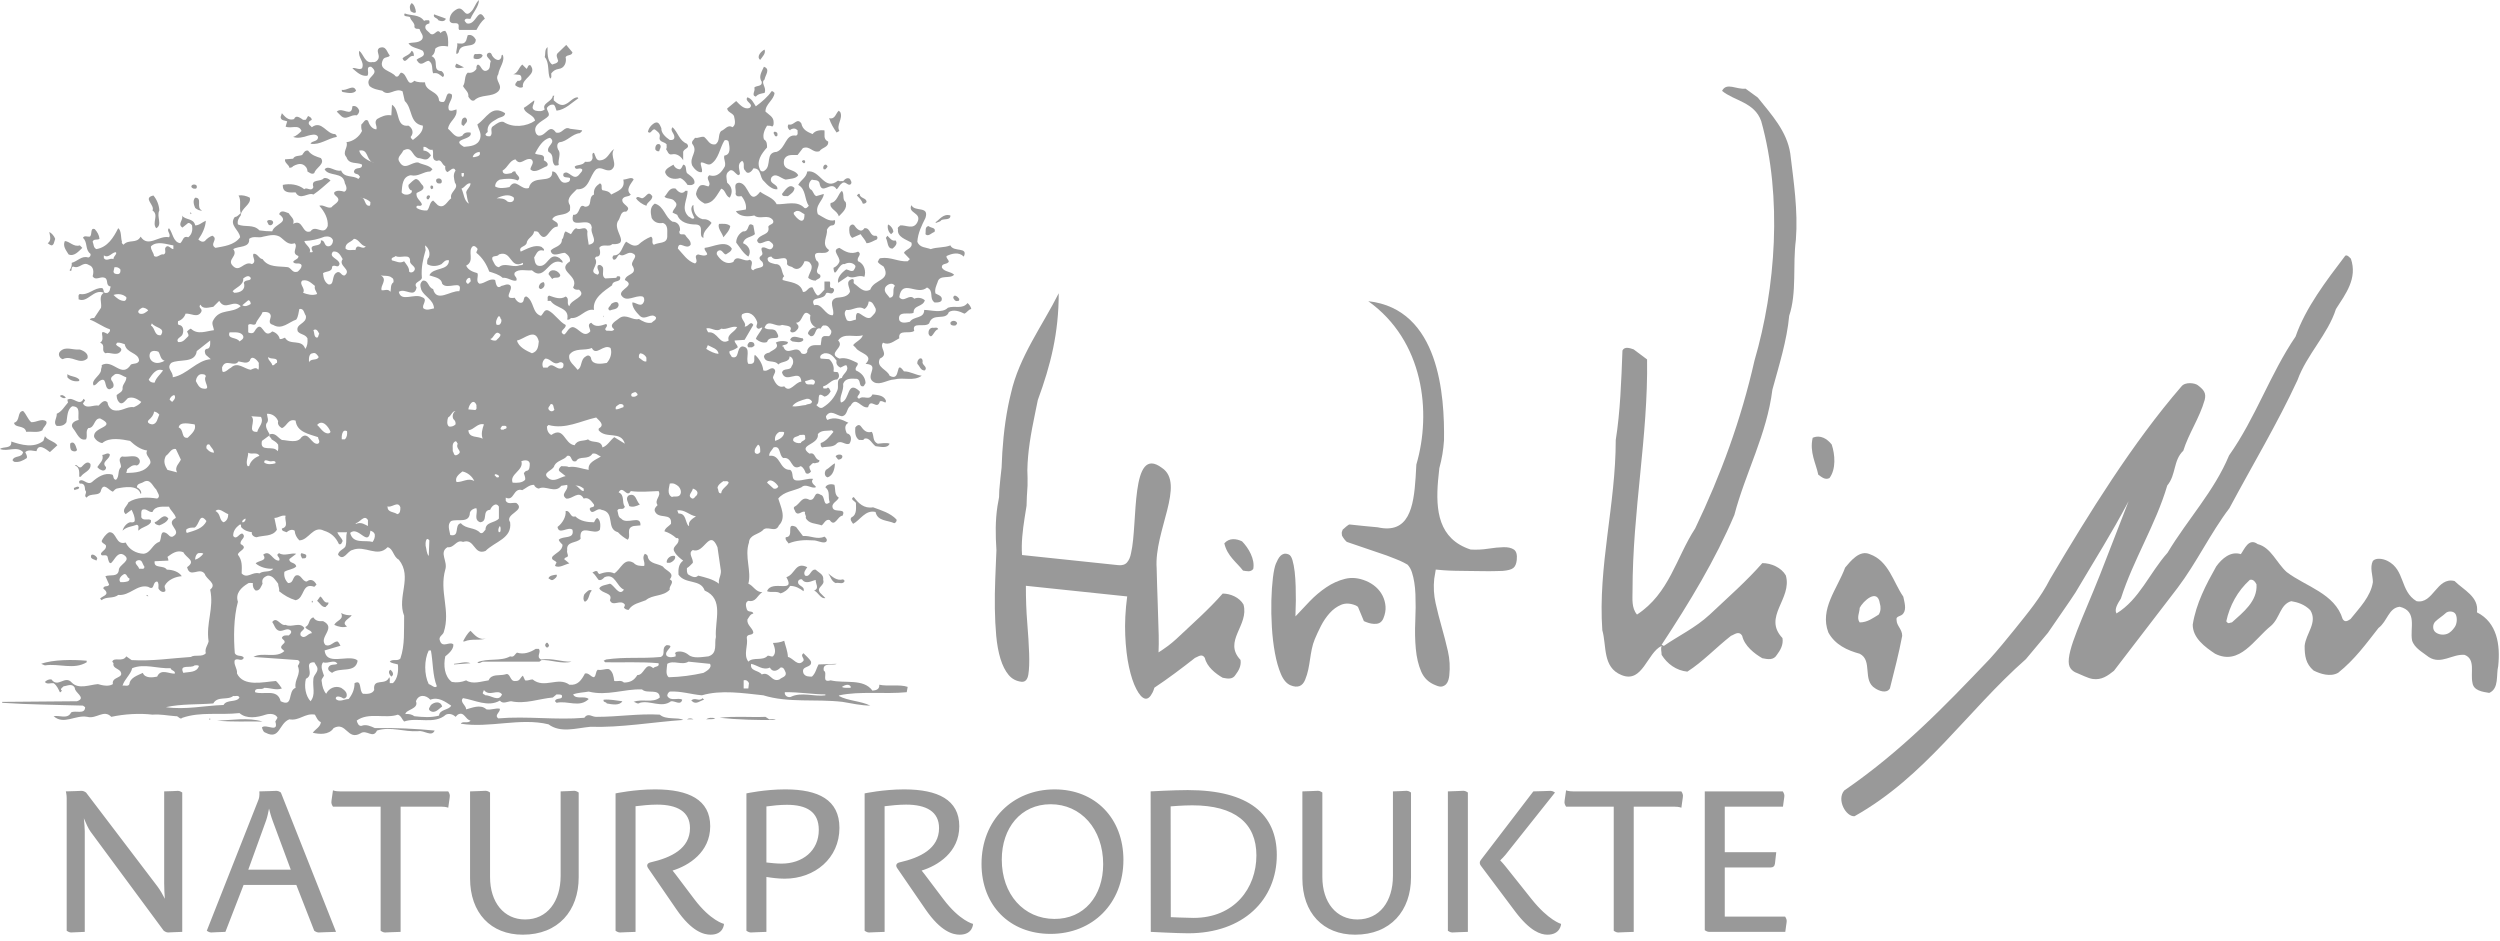 <svg xmlns="http://www.w3.org/2000/svg" xmlns:xlink="http://www.w3.org/1999/xlink" xmlns:serif="http://www.serif.com/" width="100%" height="100%" viewBox="0 0 364 137" xml:space="preserve" style="fill-rule:evenodd;clip-rule:evenodd;stroke-linejoin:round;stroke-miterlimit:2;"><path d="M56.748,8.079c-0.18,0.365 -0.77,0.137 -0.998,0.636c-0.726,1.544 1.226,1.544 1.861,2.407c0.455,0.182 0.5,-0.363 0.772,-0.545c0.999,0.091 0.82,2.271 1.952,1.181c0.454,0.273 1.135,0.226 1.544,0.226c0.09,1.408 1.951,1.226 2.042,2.634c0.137,0.273 0.41,0.227 0.681,0.227c0.501,-0.364 0.273,-1.68 1.181,-1.09c0.227,0.726 -0.771,1.407 -0.409,2.27c0.319,0.227 0.727,0 1.091,-0.091c0.18,1.271 -1.091,1.68 -1.227,2.815c0.682,0.546 1.091,1.543 2.088,0.999c0.273,-0.499 0.728,-0.499 1.181,-0.453c0.454,1.134 -3.087,0.861 -0.953,2.088c0.908,-0.091 2.043,-0.136 2.361,-1.227c0.226,-0.817 -0.273,-1.361 -0.408,-2.043c1.362,-0.908 2.044,-2.906 4.04,-1.633c0,0.59 -0.818,0.544 -1.227,0.861c-0.726,0.41 -1.451,0.818 -1.316,1.863c-0.091,0.135 -0.318,0.226 -0.318,0.407c0.137,0.273 0.409,0.228 0.682,0.228c0.544,-0.5 -0.228,-1.136 0.544,-1.544c0.408,-0.318 0.954,-0.681 1.408,-0.544c1.361,0.907 3.359,0.681 4.584,-0.182c-0.18,-0.909 -1.497,-0.998 -1.633,-1.863c0.544,-0.317 0.998,-0.724 1.498,-1.088c0.181,0.409 -0.726,1.181 0.228,1.498c0.498,0.091 0.907,0.136 1.316,-0.182c-0.455,-0.952 1.089,-1.089 1.18,-1.998l0.226,0c-0.135,0.183 -0.09,0.454 -0.09,0.682c0.454,0.409 1.09,0.908 1.725,0.544c0.635,-0.271 1.045,-0.952 1.726,-0.998l0.136,0.136c-0.954,0.636 -1.908,1.679 -3.179,1.816c-0.136,-0.273 -0.136,-0.636 -0.408,-0.863c-0.454,-0.091 -0.772,0.136 -0.999,0.453c-0.045,0.41 0.454,0.774 0.227,1.182c-0.589,0.681 -2.316,1.135 -1.86,2.407c0.044,0.18 0.271,0.498 0.544,0.453c0.998,0 1.453,-1.817 2.406,-0.453c0.954,0.271 1.179,-1 2.042,-0.546l1.772,0.227c0,0.182 -0.228,0.273 -0.319,0.408c-1.134,0.091 -1.861,1.227 -2.951,1.318c-0.499,0.181 -0.362,0.816 -0.226,1.089c0.5,0.544 -0.091,1.544 0.091,2.18c-0.091,0.181 -0.319,0.09 -0.546,0.136c-0.681,-0.636 0.046,-1.453 -0.953,-1.999c-0.409,-0.861 1.226,-1.316 0.227,-2.043c-1.089,0.227 -1.725,1.453 -2.18,2.27c0.409,0.365 1.544,-0.09 1.273,1c0.271,0.136 0.817,0.499 0.453,0.861c-0.772,0.273 -1.77,1.136 -2.405,0.455c0.044,-0.499 0.679,-0.999 0.135,-1.452c-0.953,-0.319 -1.544,1.088 -2.316,0c-0.862,0.181 -1.089,1.18 -1.86,1.634c0,0.77 0.953,0.408 1.316,0.363c0.136,-0.228 0.318,-0.272 0.544,-0.228c0,0.5 1,0.818 0.321,1.318c-0.729,-0.363 -1.773,-0.273 -2.59,-0.137c-0.41,0.181 -0.681,0.545 -0.681,0.999c0.545,0.363 1.453,0.227 2.088,0.091c0.907,-1.453 1.679,0.544 2.815,0.136c0.499,-2.134 3.541,-0.408 3.405,-2.407c1.089,-0.044 0.817,2.225 2.407,1.499c0.18,-0.137 0.226,-0.318 0.18,-0.544c-0.317,-0.183 -1.134,0.09 -0.952,-0.636c0.772,-0.772 1.451,1.361 2.405,0c0.136,-0.182 0.409,-0.363 0.319,-0.636c-0.408,-0.364 -0.908,0.273 -1.091,-0.364c0.228,-0.363 1.181,-0.135 1.499,-0.726c0.544,0 0.908,0.091 1.09,-0.454c0.091,-0.317 -0.182,-0.817 0.226,-0.862c0.227,0.409 0.273,1.27 0.999,1.09c1.044,-0.136 1.226,-1.227 1.952,-1.635c-0.772,1 0.681,2.271 -0.453,3.042c-0.863,0.317 -1.362,-0.59 -2.179,-0.091c-1,0.952 -1,3.042 -2.815,2.905c-0.59,0.636 -1.544,1.272 -1.091,2.18c0.183,0.226 0.091,0.591 0.091,0.907c-0.681,0.909 -2.088,0.364 -2.587,1.272c0.273,0.363 1.043,0.409 0.772,1.089c-1.225,-0.045 -1.589,2.679 -2.724,0.908c-0.137,-0.272 -0.409,-0.226 -0.681,-0.226c-0.091,0.772 -0.999,0.953 -1.09,1.725c-0.226,0.59 -1.225,0.454 -0.863,1.225c0.954,-0.409 2.044,-1.088 3.042,-0.681c0.137,0.183 0.455,0.272 0.319,0.545c-0.909,-0.273 -1.045,0.454 -1.408,0.999c0.091,0.272 0.044,0.953 0.544,1.18c1.499,0.41 1.544,-2.133 3.178,-1.088c0.137,0.225 0.5,0.316 0.41,0.681c-2.044,-1.045 -2.499,2.858 -4.45,1.088c-0.863,0.091 -1.862,-0.271 -2.497,0.319c-0.273,0.544 0.454,0.635 0.227,1.18c-0.636,0.136 -1.226,-0.501 -1.997,-0.408c-0.545,-0.5 -1.272,-0.681 -1.953,-0.908c-0.362,-1 -0.953,-1.998 -1.861,-2.724c-0.045,-0.273 0.227,-0.364 0.137,-0.636c-0.182,-0.182 -0.364,-0.455 -0.682,-0.318c-0.816,0.726 0.363,2.134 -0.953,2.814c0.319,0.681 0.998,0.909 1.635,1.091c0.226,0.408 -0.319,1.225 0.317,1.542c0.817,-0.045 1.453,-0.861 2.27,-0.544c0.091,0.362 0.182,1.453 0.907,0.862c0.41,-0.045 0.863,-0.407 1.272,-0.09c0.59,0.59 -1.226,2.088 0.681,1.815c0.181,0.409 0.681,0.908 1.09,0.681c0.363,-0.226 0.09,-0.907 0.635,-0.861c1.134,0.726 0.772,2.404 2.088,2.814c0.364,-0.318 0.501,-1.045 1.09,-0.771c0.907,0.453 1.588,1.633 2.497,2.088c0.182,0.544 -1.18,0.907 -0.228,1.407c0.41,-0.182 0.59,-0.999 1.227,-1.09c0.907,0.045 1.588,1.725 2.587,0.635c0.046,-0.408 -0.544,-0.997 0.137,-1.271c0.59,0.727 1.407,0.455 2.179,0.182c0.454,0.408 -0.544,0.681 0.091,1c0.363,-0.091 0.862,0.181 1.089,-0.227c-0.954,-0.681 0.318,-1.226 0.772,-1.636c0.954,-0.68 1.907,0.41 2.815,0.137c0.545,0.318 1.089,0.681 1.861,0.544c0.227,-0.271 0.681,-0.363 0.637,-0.772c-0.681,-0.817 -1.544,0.546 -2.361,-0.226c-0.591,-0.591 -1.135,-1.27 -1.091,-1.953c0.546,-0.044 1.362,0.908 1.726,-0.226c0,-0.228 0.045,-0.5 -0.227,-0.635c-1.09,-0.273 -2.406,0.998 -3.132,-0.228c-0.273,-0.863 2.179,-1.362 0.544,-2.179c0.182,-0.954 1.816,-0.727 1.18,-1.952c-0.633,-0.772 1.181,-1.544 -0.226,-1.997c-0.681,-0.137 -1.181,0.68 -1.726,0.226c-0.408,0.227 -0.408,0.817 -0.863,0.771c-0.226,-0.271 -0.226,-0.362 0,-0.635c1.136,0.046 1.227,-1.316 1.817,-1.998c0.544,0.319 1.09,0.818 1.77,0.455c0.546,-0.5 1.18,-0.908 1.862,-1.18c0.454,0.272 -0.045,0.907 0.408,1.18c0.682,-0.409 1.907,-0.09 1.952,-1.18c-0.045,-0.727 0.227,-1.681 -0.635,-1.998c-0.727,0.136 -1.317,-0.136 -1.635,-0.726c-0.181,-0.818 -0.272,-1.59 0.455,-2.089c1.362,0.362 1.498,2.043 2.588,2.633c0.726,0 1.133,0.59 1.088,1.271c-0.135,0.091 -0.09,0.227 -0.09,0.363c0.135,0.409 0.635,0.046 0.862,0.318c0.228,0.453 0.863,0.772 0.772,1.408c-0.635,0.862 -1.725,-0.771 -1.861,0.545c0.727,0.771 1.407,1.861 2.496,2.178c0.637,-0.362 -0.362,-1.089 0.455,-1.316c0.408,0.09 1,0.318 1.316,0c0,-0.363 -0.453,-0.545 -0.363,-0.953c1.273,-0.137 3.087,-1.225 3.95,0.091c-0.046,0.453 -0.544,0.636 -0.863,0.862c-0.408,-0.046 -0.544,-0.818 -1.088,-0.545c-0.228,0.136 -0.273,0.319 -0.228,0.545c0.499,0.817 1.361,1.589 2.407,1.09c0.453,-1.225 1.588,0.137 2.36,-0.319c0.863,0.364 -0.272,1.273 0.544,1.544c0.409,-0.544 1.863,-0.136 1.318,-1.225c-0.273,-0.228 -0.637,-0.544 -0.227,-0.863c0.544,-0.318 -0.046,-0.726 0.134,-1.18c0.547,-0.364 1.182,0.727 1.635,-0.137c0.182,-0.407 -0.271,-0.68 -0.544,-0.862c-0.636,-0.136 -1.499,0.862 -1.77,-0.091c0.407,-1.044 1.951,-0.681 1.633,-1.998c0.182,-0.408 0.954,-0.318 0.681,-0.953c-0.726,-0.953 -1.907,0 -2.723,-0.681c-0.909,0.227 -2.089,0.182 -2.633,-0.545l0,-0.091l1.407,-0.226c0.137,-0.637 -0.182,-1.407 -0.635,-1.953c-0.364,0.046 -0.727,0.136 -0.863,-0.317c0.181,-0.545 -0.454,-1.59 0.544,-1.635c1.499,0.136 1.364,3.496 3.043,1.317c0.772,0.591 1.951,0.862 2.406,1.816c1.406,0.046 2.95,-0.59 4.04,0.544c0.272,0.137 0.454,-0.136 0.635,-0.318c-0.68,-0.952 -0.363,-2.406 -1.542,-3.041c0.407,-0.772 1.179,-1.044 1.316,-1.953c1.907,-0.317 2.451,2.952 4.494,1.318c0.182,0.181 0.499,0.044 0.727,0.091c0.273,-0.319 0.637,-0.591 0.998,-0.319c0.093,0.228 0.364,0.5 0.093,0.773c-0.41,0.317 -0.774,-0.591 -1.273,-0.137c-0.408,0.273 -0.5,0.726 -0.772,0.862c-0.818,-1.407 -2.179,1.09 -2.497,-0.953c-0.226,-0.499 -0.772,-0.317 -1.089,-0.454c-0.409,0.272 -0.636,0.999 -0.227,1.407c0.453,0.183 0.408,0.819 0.862,0.999l1.09,-0.317c-0.045,0.954 -1.362,1.633 -0.862,2.951c0.772,0.408 1.589,1.135 2.497,0.862c0.044,0.364 0,0.772 -0.455,0.772c-0.317,0 -0.59,0.363 -0.726,0.635c0.136,0.954 -0.907,2.134 0.318,2.951c-0.455,1.045 -2.724,-0.454 -1.862,1.498c1,0.636 -0.635,1.636 0.546,2.089c0.271,0.59 -0.455,0.59 -0.636,0.863c-0.409,0 -0.772,-0.136 -1.09,-0.408c0.09,-0.681 0.862,-1.409 0.318,-2.09c-0.182,-0.317 -0.543,-0.362 -0.863,-0.317c-0.227,0.681 -0.817,1.453 -1.634,0.954c-0.272,-0.273 -0.682,-0.136 -0.909,-0.546c0.227,-1.816 -1.634,-0.046 -2.269,-1.089c-0.227,0 -0.409,0.045 -0.544,0.228c-0.093,0.681 0.679,0.726 1.089,0.861c1.089,-0.046 0.863,1.181 1.316,1.771c-0.182,0.135 -0.271,0.319 -0.227,0.545c1.09,0.362 2.588,0.318 2.951,1.726c0.59,0.135 0.772,-0.818 1.408,-0.636c0.226,0.408 0.363,0.953 0.772,1.18c0.363,-0.136 0.634,-0.544 0.954,-0.863l0,-1.18l0.771,0c0.226,0.272 -0.273,0.999 0.453,0.953c0.228,0.136 0.228,0.363 0.092,0.546c-0.273,0.544 -0.773,-0.091 -1.091,0.226c-0.272,1.09 -2.451,0.318 -1.725,1.725c1.135,-0.409 1.59,1.544 2.724,1.454c0.363,-0.772 -0.817,-2.135 0.545,-2.544c0.726,-0.091 1.591,-0.091 1.952,-0.861c0,-0.636 -0.772,-1.544 0.318,-1.863c0.454,0 0.046,0.499 0.317,0.681c0.637,0.409 1.316,1.408 2.316,0.863c0.544,-1.544 3.089,-1.27 1.952,-3.359c-0.317,-0.227 -0.636,-0.364 -0.861,-0.681c0.136,-0.182 0.136,-0.499 0.408,-0.544c1.498,-0.228 2.543,0.544 3.948,0.453l0.319,-0.318l-0.863,-0.907c0.228,-0.546 1.362,-0.636 1.09,-1.499c-0.772,-0.453 -2.133,-0.817 -1.951,-1.953c-0.137,-0.272 0.18,-0.363 0.317,-0.544c0.862,-0.092 1.906,0.68 2.496,-0.454c0.728,-1.453 -1.453,-1.271 -0.862,-2.498c0.499,1.045 2.633,0.046 2.043,1.863c-0.544,1.089 -1.09,2.178 -1.181,3.449c0.319,0.909 1.272,0.818 1.953,1.09c0.863,-0.318 1.952,-0.181 2.86,-0.545c0.454,1.045 2.633,0.137 1.952,1.635c-0.726,-0.727 -1.725,-0.453 -2.497,-0.091c-0.135,0.227 0.227,0.499 0.318,0.772c-0.136,0.545 -1.134,0.182 -0.999,0.954c0.454,0.635 1.226,0.499 1.771,0.998c-0.59,0.681 -2.134,-0.091 -2.407,1.09c-0.182,0.499 -0.454,0.998 -0.316,1.634c0.316,0.227 1.178,0.363 0.862,1.09c-0.273,0.272 -0.637,0.226 -1,0.226c-0.862,-0.681 0,-1.633 -1.088,-2.178c-1.409,1.271 -3.633,-1.363 -4.042,1.406c0.681,0.909 1.453,-0.588 2.18,0.228c0.501,-0.228 1.134,-0.137 1.544,0.227c-0.273,1 -1.681,0.681 -1.635,1.815c-0.545,0.365 -2.406,-0.407 -2.089,1.09c0.318,0.545 1.09,0.318 1.544,0.227c0.59,-0.862 2.088,-0.408 2.088,-1.724c0.954,0 2.633,0.544 3.451,-0.319c1.045,-0.363 2.088,0.273 2.861,-0.681c0.226,0.182 0.498,0.546 0.543,0.863c-0.453,0.091 -0.59,0.499 -0.998,0.681c-0.637,-0.317 -1.589,-0.681 -2.27,-0.226c-0.453,1.316 -2.361,0 -2.861,1.633c-0.589,0.681 -2.587,-0.317 -2.178,1.091c-0.636,0.544 -2.36,-0.319 -2.18,1.089c-0.726,0.362 -1.452,1.09 -2.359,0.635c-0.636,0.772 0.952,1.681 -0.456,2.316c-0.635,1.271 1.091,1.589 1.408,2.496c1.771,0.999 0.727,-2.542 2.088,-0.635c0.954,0 1.68,0.544 2.589,0.635c-1.181,0.863 -2.589,0.182 -3.996,0.546c-0.998,0.044 -1.952,0.816 -2.86,0.453c-1.68,-0.817 0.999,-2.587 -1.317,-2.724c1.317,-1.316 -0.952,-1.543 -1.407,-2.315l-0.409,-0.41c0.364,-0.498 1.272,-0.816 1.408,-1.451c-1.136,0.408 -2.771,-0.454 -3.587,0.772c1.09,1.044 -1.725,1.815 0.182,2.633c1.044,-0.228 1.816,0.273 2.633,0.635c0.228,0.363 -0.455,0.59 -0.227,1.089c0.817,0.365 1.362,0.954 1.407,1.862c-0.136,0.135 -0.136,0.318 -0.319,0.454c-0.77,0.091 -0.271,-0.909 -0.952,-1.089c-0.772,-0.045 -1.68,-0.136 -1.997,0.725c0.136,1.045 -0.635,1.908 -0.318,2.725c1.362,-0.273 0.817,-3.406 2.723,-1.635c0.183,0.499 -0.726,0.772 -0.089,1.089c0.633,-0.59 1.497,0.364 1.952,-0.635c0.726,0.091 1.589,0.091 1.952,0.863c0,0.136 0.045,0.272 -0.092,0.318c-0.271,-0.091 -0.453,-0.273 -0.772,-0.182c-0.408,1.408 -1.316,-0.59 -1.724,0.863c-0.999,0.272 -1.726,-1.725 -2.541,-0.227c-0.638,0.409 -0.41,1.407 -1.273,1.543c-0.818,-0.09 -1.635,-1.088 -2.316,0c0,0.182 0.046,0.409 0.228,0.545c0.999,-0.545 2.179,-0.046 3.042,0.41c-0.636,0.316 -0.499,0.998 -0.228,1.542c0.772,0.137 0.681,1.091 0.364,1.498c-0.591,0.273 -1.136,-0.544 -1.771,-0.09c-0.544,0.682 -1.453,0.454 -2.18,0.635c-0.271,-0.137 -0.225,-0.408 -0.225,-0.635c0.816,-0.272 1.316,-0.999 1.861,-1.634l-0.228,-0.227c-0.681,0.136 -1.498,-0.091 -2.042,0.544c0.226,1.635 -3.087,1.544 -1.226,2.86c0.908,-0.273 0.68,0.817 1.452,0.954c0,0.454 -0.409,0.317 -0.68,0.454c-0.364,-0.18 -0.501,0.272 -0.772,0.41c-0.046,0.361 0.136,0.541 0.226,0.771c-0.181,0.271 -0.499,0.454 -0.771,0.226c-0.136,-0.362 -0.318,-0.817 -0.728,-0.997c-1.497,0.817 -1.133,-1.41 -2.541,-1.18c-0.681,-0.411 -0.317,-1.863 -1.408,-1.546c-0.226,0.409 -0.681,0.726 -0.635,1.226c1.68,-0.272 1.453,2.089 3.042,2.041c0.635,0.411 0,1.501 0.998,1.546c0.817,0.046 1.635,-0.363 2.361,-0.227c-0.408,0.408 0,0.772 0.364,1.089l0,0.136c-0.682,0.227 -1.409,-0.635 -2.088,0c-1.136,0.544 -2.544,0.593 -3.361,1.635c0.32,1.134 1.225,2.77 0.091,3.904c-0.499,1.225 -1.726,-0.135 -2.405,0.772c-0.637,0.547 -1.908,0.635 -1.953,1.726c-0.681,1.997 0.409,4.221 -0.091,5.992c0.726,0.273 1.09,1.272 2.044,1.228c-0.818,0.543 -0.909,1.495 -2.044,1.269c-0.545,0.226 -0.318,0.907 -0.226,1.226c0.18,0.545 0.861,0.136 0.952,0.635c-0.453,0.047 -0.635,0.545 -0.862,0.863c-0.09,0.818 0.727,1.18 0.862,1.861c-0.091,0.547 -0.907,0.137 -0.952,0.772c0.226,1.225 -0.545,2.453 0.226,3.495c0.726,-0.725 2.091,-0.045 2.816,-0.86c0.271,-0.048 0.454,0.18 0.77,0.091c0.546,-0.546 0.228,-1.364 0,-1.955c0.501,0 1.136,-0.089 1.635,-0.316c0.182,0.77 0.501,1.497 0.545,2.36c0.772,0.138 1.453,1.544 2.27,0.546c0.136,-0.408 -0.545,-0.726 0,-1.091c0.227,0.273 0.863,0.773 1.089,1.225c0.182,1.001 -1.543,0.501 -1.089,1.726c0.273,0.455 0.726,0.455 1.226,0.455c0.545,-0.5 0.635,-1.18 0.953,-1.77l2.633,-0.092c-0.408,0.317 -2.134,-0.319 -1.861,1c0.635,0.317 -0.453,1.816 0.998,1.405c2.043,0.499 4.766,-0.317 6.085,1.499c0.544,-0.045 1.043,-0.18 0.997,-0.863c1.136,0.273 2.998,-0.089 4.131,0.318l-0.135,0.773c-3.178,0.318 -6.856,-0.183 -9.806,0.453l-0.09,0.09c1.316,0.727 3.223,0.727 4.584,1.408c-1.271,0 -2.724,-0.317 -4.04,-0.543c-3.904,-0.455 -7.9,0.182 -11.532,-0.955c-2.997,-0.317 -6.174,-0.818 -8.944,0c-1.589,-0.135 -3.041,-0.636 -4.675,-0.544c-0.227,0.136 -0.364,0.364 -0.364,0.634c0.499,0.865 1.544,0.183 2.179,0.547c-0.227,0.907 -1.089,0.135 -1.634,0.225c-1.362,1.046 -3.042,-0.179 -4.539,0.228c-0.319,0.272 -0.591,-0.09 -0.908,-0.135c1.179,-0.5 2.813,0.226 3.813,-0.637c-0.045,-1.408 -1.862,-0.453 -2.587,-1.179c-2.634,-0.092 -5.085,0.998 -7.765,0.317c-0.726,0.136 -1.544,0.136 -2.269,0.409c0.409,0.818 1.682,0.135 2.269,0.679c-1.36,1.319 -3.041,0.183 -4.676,0.546l-0.227,-0.228c0.137,-0.635 1.181,-0.09 0.999,-0.862c-0.181,-0.18 -0.499,-0.091 -0.772,-0.135l-0.544,0.453c-2.043,0.182 -4.04,1 -6.083,0.544c-0.591,0.047 -1.181,0.456 -1.635,-0.09c-1.726,0.999 -3.632,-0.089 -5.358,-0.362c-0.544,0.545 0.455,1.042 0.455,1.635c0.772,-0.182 2.089,-0.818 2.951,0c0.682,0.135 1.362,-0.228 1.952,-0.092c0.091,0.546 -0.863,0.907 -0.227,1.406c4.177,-0.362 8.489,0.273 12.53,-0.089c0.591,-0.818 1.135,-0.045 1.862,-0.136c3.086,0 6.083,-0.499 9.125,-0.319c0.907,0.817 2.679,0.319 3.405,0.771c-4.495,0.319 -9.08,1.137 -13.53,0.999c-2.042,0.183 -4.312,0.955 -6.083,-0.363c-4.131,-0.997 -8.626,0.59 -12.757,-0.089c0.226,-0.455 1.091,0.044 1.407,-0.455c-0.772,-0.136 -0.908,-1.408 -1.862,-0.863l-0.316,0.319c-0.365,-0.363 -0.909,-0.547 -1.408,-0.319c-1.681,1.499 -4.177,0.319 -6.083,1c-0.319,-0.32 -0.409,-0.818 -0.908,-1c-1.817,0.635 -4.268,-0.409 -5.994,0.863c0.091,0.364 0.273,0.817 0.681,0.772c0.681,-0.273 1.362,0.045 1.953,0.318c3.087,-0.045 5.901,0.089 8.716,0.362c-0.453,1.001 -1.542,-0.09 -2.405,0.092c-2.043,0.136 -3.996,-0.727 -5.994,-0.092c-0.59,1.271 -1.498,-0.225 -2.405,0.41c-1.908,1.09 -2.043,-1.772 -3.905,-0.772c-0.681,1.043 -2.134,0.907 -3.041,0.681c0.408,-0.544 1.134,-0.864 1.18,-1.544c-0.455,-0.181 -0.635,-0.68 -0.863,-1.09c-1.453,-0.272 -2.27,0.953 -3.723,0.68c-1.544,0.59 -1.362,3.043 -3.451,1.954c-0.362,-0.091 -0.453,-0.498 -0.544,-0.774c0.59,-0.59 2.498,0.908 1.952,-0.86l0.319,-0.545c-0.273,-0.635 -1.182,-0.635 -1.727,-0.455c-1.225,0.41 -2.769,0.68 -3.814,-0.228c-2.949,0.318 -5.673,-0.226 -8.307,0.683c-0.363,0.362 -0.59,-0.318 -0.953,-0.228c-1.271,-0.09 -2.179,-0.318 -3.405,-0.227c-1.862,-0.228 -4.132,-0.091 -5.993,0.319c-1.089,-1.137 -2.179,0.361 -3.496,0c-1.77,-0.319 -3.404,1.224 -4.903,-0.092c0.818,-0.182 2.043,0.5 2.542,-0.543c0.591,-0.366 2.043,0.361 2.043,-0.774l-0.317,-0.227c-4.313,-0.136 -7.673,-0.136 -11.758,-0.408l0,-0.135l10.895,-0.093c1.453,-0.498 -0.408,-1.27 -0.317,-1.952c-0.41,-0.726 -1.09,-0.271 -1.635,-0.226c-0.136,0.181 -0.455,0.273 -0.364,0.543l0.137,0.092c-0.137,0.091 -0.181,0.273 -0.318,0.228c-0.227,-0.454 -0.409,-0.952 -0.908,-1.316c-0.408,-0.047 -0.999,0.225 -1.27,-0.182c0.271,-0.272 0.589,-0.409 0.952,-0.365c0.954,1.316 1.953,-0.679 2.951,0.454c0.999,1.044 2.634,0.318 3.814,0.229c0.635,0.182 1.544,0.407 2.179,0c-0.227,-1.137 1.725,-0.818 1.09,-1.863c-0.318,-0.407 -1.18,-0.499 -0.999,-1.18l-0.181,-0.228c0.271,-0.725 1.498,0.138 2.042,-0.769l0.772,0.544c2.997,0.18 5.766,-0.272 8.626,-0.455c0.59,-0.409 1.634,0.09 2.18,-0.545c-0.182,-0.68 0.271,-1.133 0.408,-1.723c-0.408,-2.68 0.817,-4.86 0.227,-7.538c1.09,-0.863 -0.591,-1.498 -0.772,-2.268c-0.772,-1.137 -2.179,0.726 -2.588,-1.001c1.363,-0.954 -0.09,-1.272 -0.545,-2.179c-0.907,-0.362 -1.635,0.18 -2.316,0.681c0.046,0.137 0.137,0.317 0.137,0.544l-1.998,0.091c-0.182,1.137 1.317,0.502 1.772,1.226c0.861,0 1.77,0.318 2.179,0.954c-0.863,0.045 -2.044,0.499 -2.498,1.407c-0.045,0.273 0.182,0.5 0.092,0.773c-0.365,0.318 -0.864,-0.092 -1,-0.411c0,-0.362 0.091,-0.769 -0.18,-0.997c-0.772,0.045 -0.273,1.408 -1.317,0.772c-1.635,-0.41 -2.679,1.361 -4.359,1.18c-0.681,0.589 -1.771,0.181 -2.406,0.773l-0.228,-0.229c0.273,-0.363 1.318,-0.498 0.772,-1.18l-0.317,-0.319c0.135,-0.497 0.681,-0.134 0.863,-0.543l-0.546,-1.226c0.636,-0.271 1.817,0.18 1.952,-0.863c-0.044,-0.86 2.044,-1.408 0.682,-2.27c-1.316,-0.773 -1.816,2.862 -2.316,0.318c-0.181,-0.544 -1.044,0.137 -0.953,-0.544c0.318,-0.41 0.772,-0.547 0.726,-1.09c-0.182,-0.317 -0.59,-0.317 -0.635,-0.682c0.182,-0.408 0.59,-0.997 1.09,-1.27c1.135,-0.092 0.907,1.952 2.406,1.498c0.498,1.045 1.543,1.587 2.587,1.635c1.09,-0.091 1.317,-1.453 2.315,-1.726c0.41,-0.41 0,-1.907 1.091,-1.226c0.272,0.181 0.453,0.591 0.861,0.455c1.59,-0.864 -1.316,-1.816 0.455,-2.724c-0.136,-0.636 -0.771,-1.046 -0.999,-1.636c-0.727,0.048 -1.997,-0.226 -2.406,0.773c-0.591,0.09 -0.862,-0.59 -1.498,-0.32c-0.228,0.276 -0.091,0.727 -0.136,1.091c0.271,0.59 0.999,0.137 1.407,0.41l0,0.317c-0.408,0.635 -1.271,0.635 -1.815,1.225c-0.093,-0.317 0.18,-0.726 -0.228,-0.863c-0.726,0.273 -1.498,0.273 -2.088,0.863c0.136,-0.545 0.59,-1.089 1.089,-1.225c0.273,0 0.544,0.09 0.681,-0.182c0.046,-0.636 -0.226,-1.135 -0.454,-1.636l-0.862,0.638c-0.682,-0.638 0.226,-1.18 0.407,-1.726c1.182,-0.773 2.771,-0.773 4.179,-0.545c0.589,-0.318 0,-0.908 -0.137,-1.317c-0.545,-0.498 -0.863,-1.679 -1.862,-1.09c-0.317,0.228 -0.953,0.182 -0.953,0.772c0.317,0.137 0.636,0.455 0.636,0.862l-0.092,0.092c-0.409,-1.362 -2.406,-0.999 -3.495,-0.772c-0.227,0.091 -0.364,0.273 -0.545,0.454c-0.59,-0.181 -1.316,-1.408 -1.725,-0.228c-0.137,0.999 -1.588,0.319 -2.089,1.092c-0.544,-0.275 0.182,-0.728 -0.227,-1.092c-0.044,-0.453 -0.044,-1.043 -0.771,-0.952c-0.136,-0.091 -0.091,-0.228 -0.091,-0.364c0.59,-0.499 1.135,0.682 1.862,0.136c0.817,-0.726 1.816,-1.407 2.951,-1.088c0.271,0.224 0.045,0.68 0.544,0.771c0.545,-0.5 0.182,-1.361 0.726,-1.862c0.046,-0.544 -0.544,-1.135 0.137,-1.544c0.863,0.184 2.179,-0.454 2.587,0.546c0.091,0.362 -0.136,0.681 -0.408,0.77c-0.636,-0.179 -0.999,0.228 -1.408,0.546l-0.136,0.545c1.226,-0.045 2.724,-0.045 3.496,-1.407c0.182,-0.77 -0.863,-1.137 -0.454,-1.861c-0.954,-0.137 -1.77,-0.727 -2.497,-1.407c-1.18,-0.228 -2.997,-0.59 -4.041,0.317c-0.453,-0.046 -0.953,-0.409 -1.179,-0.862c-0.318,-1.544 3.495,-1.407 0.861,-2.725c-0.952,0 -0.726,1.407 -1.724,1.407c-0.455,0.546 -0.046,1.045 -0.318,1.635c-0.999,0.273 -1.317,-0.909 -1.861,-1.544c-0.545,-0.681 0.136,-1.135 0.771,-1.271c-0.136,-0.908 0.363,-1.952 -0.908,-1.997c-0.771,0.408 -0.726,1.589 -0.863,2.316c-0.317,0.498 -0.816,0.589 -1.407,0.544c-0.59,-0.453 0.045,-1.134 0,-1.771c0.728,-0.318 1.045,-0.953 1.635,-1.634l-0.091,-0.409c0.863,-0.545 1.771,1.09 2.361,-0.137l0.226,0.228l-0.317,0.455c0.454,0.907 1.635,0.135 2.27,0.317c0.363,-0.363 0.863,-1 1.316,-0.454c0.046,0.499 0.363,0.909 0.772,1.089c1.226,0.364 1.998,-0.59 3.041,-0.408c0.41,-0.182 0.863,-0.409 1.091,-0.772c-0.545,-0.409 -1.226,-0.817 -1.952,-0.544c-0.364,0.317 -0.818,1.134 -1.318,0.544c-0.226,-0.272 -0.317,-0.59 -0.317,-0.999c0.362,-0.317 0.954,-0.453 0.863,-1.089c0.045,-0.546 0.59,-0.908 0.544,-1.499c-0.544,-0.136 -0.953,-0.634 -1.634,-0.453c-0.227,0.226 -0.727,0.408 -0.545,0.861c0.273,0.319 0.455,0.773 0.227,1.091c-0.227,0.091 -0.364,0.317 -0.635,0.226c-0.681,-0.272 -0.182,-1.906 -1.316,-1.18c-0.319,0.227 -0.501,0.636 -0.863,0.636c-0.41,-0.773 0.952,-1.362 1.089,-2.18c-0.046,-0.272 0.181,-0.453 0.091,-0.77c1.68,-0.954 2.906,2.041 4.267,-0.091c0.408,-0.182 0.998,-0.046 1.18,-0.546c-0.045,-1.225 -1.861,-1.044 -2.088,-2.406c-0.317,-0.09 -0.681,-0.273 -1.089,-0.227l-0.182,0.227c0.091,0.409 1.134,0.454 0.636,1.09c-0.59,0.681 -1.544,0 -2.18,0.227c-0.726,-0.455 0.137,-1.134 -0.772,-1.544c0.954,-0.545 -0.544,-2.179 1.09,-1.27c0.182,-0.228 0.454,-0.365 0.318,-0.681c-0.998,-0.319 -1.907,-1.046 -2.905,-1.408c0.046,-0.182 0.363,-0.228 0.636,-0.228l0.998,-1.498c0.136,-0.772 -0.408,-1.633 0.409,-2.179c-1.498,-0.635 -2.361,1.544 -3.678,0.953c0.046,-0.272 -0.136,-0.635 0.182,-0.771c1.317,0.227 2.043,-0.953 3.268,-0.863c0.363,0.318 0,0.863 0.772,0.681c0.408,-0.226 0.318,-0.59 0.454,-0.908c-0.818,-0.136 -0.272,-0.998 -0.863,-1.27c-0.681,-0.273 -1.316,0.499 -1.77,-0.228c0.182,-0.59 0.182,-1.407 -0.544,-1.634c-0.909,-0.59 -1.317,0.635 -2.27,0.227c-0.454,0.046 -0.046,0.907 -0.545,0.544c0.226,-0.318 0.362,-0.681 0.317,-1.088c0.863,-0.228 1.453,-1.091 2.407,-0.773c0.227,-0.045 0.408,-0.272 0.317,-0.545c-0.816,-0.59 -0.363,-1.679 -1.089,-2.315c0.182,-0.409 0.635,-0.136 0.999,-0.181c0.408,-0.319 0,-1.363 0.727,-1.091c0.362,0.409 0.635,0.863 0.681,1.409c-0.319,0.226 -0.818,-0.046 -1,0.407c0.182,0.409 0.091,0.864 0.545,1.09c1.634,-0.272 2.497,-1.679 3.178,-3.041c0.5,0.317 0.363,1.451 0.545,1.951c-0.091,0.228 0.091,0.319 0.227,0.455c0.771,-0.862 1.907,-0.09 2.496,-1.18c1.091,1.68 2.633,-0.228 4.132,0.09c0.362,-0.453 -0.454,-0.953 0,-1.316c0.544,0.635 0.59,2.043 1.635,2.179c0.453,-0.364 0.362,-1.136 1.18,-0.863c0.544,-0.453 0.637,-1.045 0.544,-1.725c-0.181,-0.272 -0.499,-0.499 -0.726,-0.227l-0.681,0.545c-0.816,-0.545 0.273,-1.182 -0.09,-1.771c0.545,0.726 1.725,0.364 1.952,1.453c0.59,0 0.998,-0.454 1.544,-0.681c-0.045,0.908 -0.501,1.907 -1.091,2.725c0.273,0.271 0.636,0.453 0.954,0.226c0.317,-0.363 0.681,-0.635 1.089,-0.772c0.954,0.499 -0.499,1.227 0.455,1.771c1.18,-0.227 2.722,-0.364 3.587,-1.544c-0.093,-1.045 -1.679,-1.771 -0.772,-2.951c0.363,0 0.59,-0.364 0.862,-0.545c-0.272,-0.817 0.136,-1.86 -0.318,-2.588c0.5,-0.089 1.136,0.047 1.634,0.318c0.273,1 -1.226,1.453 -1.316,2.588c-0.272,0.364 -0.545,0.772 -0.409,1.316c1.091,0.455 2.225,-0.09 3.132,0.863c0.637,0.091 1.227,0.137 1.863,0.137c0.317,-1.135 2.632,-1.271 0.999,-2.497c0.272,-0.726 0.952,-0.273 1.406,-0.137c0.273,0.5 0.908,0.818 0.637,1.544c1.497,-0.817 1.27,1.59 2.541,1.09c0.727,-1.09 1.907,0.772 2.497,-0.772c0.091,-1.044 -0.453,-2.089 -1.225,-2.952c0.589,-0.226 1.179,0.455 1.769,0.228c0.319,-0.454 1.5,-0.863 0.772,-1.544c-0.18,-0.182 -0.453,-0.318 -0.362,-0.636c0.362,-0.362 1.045,-0.227 1.453,-0.09c0.544,-0.227 0.271,-0.909 0.09,-1.226c-0.226,-1.77 -2.361,-0.908 -2.95,-2.043c0.589,-0.68 1.497,0.408 2.404,0.182c0.456,1.135 1.727,0.635 2.498,1.225c0.137,-0.135 0.363,-0.318 0.137,-0.455c-0.182,-0.407 -0.727,-0.135 -0.772,-0.635c0.227,-0.816 1.226,-0.135 1.18,-0.997c-0.726,-0.41 -1.906,0.045 -2.269,-1.091c-0.681,-0.725 0.318,-1.453 0,-2.178c0.953,-0.091 1.861,-0.772 2.269,-1.635c-0.135,-0.272 -0.135,-0.772 -0.091,-0.954c0.364,-0.273 0.5,-0.861 0.954,-0.544c0.182,0.544 0.544,1.226 1.225,1.271c0.182,-0.545 -0.408,-0.953 0.091,-1.499c0.636,-0.362 1.271,-0.681 2.089,-0.544l0.09,-1.544c1.226,0.726 0.499,3.315 2.407,3.042c0.59,0.363 0.816,1.089 0.317,1.635c0,0.226 0.227,0.317 0.319,0.453c0.635,-0.499 1.544,-1.134 1.452,-2.088c-1.997,-0.318 -1.452,-2.496 -2.632,-3.587l-0.319,-1.407c-1.09,-0.59 -1.997,0.863 -2.951,-0.091c-0.635,-0.136 -1.317,-0.226 -1.861,-0.681c-0.817,-1.407 1.77,-1.633 0.228,-2.814c-0.865,-0.046 -0.182,0.908 -0.546,1.316c-0.907,0.136 -1.588,-0.59 -2.179,-1.089c0.409,-0.182 0.953,0.317 1.407,0c0.409,-0.954 -0.635,-1.543 -0.408,-2.543c0.635,0.455 0.817,1.907 1.952,1.635c0.364,0.09 0.726,-0.182 0.862,-0.545c0.183,-0.545 -0.409,-1.09 0.092,-1.498c1.043,-0.408 1.089,0.589 1.542,1.088Zm-18.522,96.976c-2.088,-0.047 -4.495,0.09 -6.629,-0.136c2.18,-0.047 4.448,-0.502 6.629,0.136Zm73.774,-0.32c0.319,0 0.681,-0.088 0.953,0.091c-2.497,0.046 -5.721,-0.044 -8.172,-0.316c2.179,-0.273 4.313,-0.045 6.675,-0.136l0.544,0.361Zm-81.492,-0.135l0.091,0l0,0.227l-0.091,0l0,-0.227Zm70.46,0.135l-0.953,0c0.272,-0.182 0.681,-0.182 0.953,0Zm1.861,0c0.455,-0.045 0.954,0.047 1.316,-0.134c-0.362,-0.136 -0.997,-0.136 -1.316,0.134Zm-42.267,-2.633c0.455,1.135 -1.453,1.183 -1.543,1.862c0.498,-0.046 0.953,0.047 1.316,0.318c1.272,0.136 2.406,0.228 3.586,-0.09c0.092,-0.955 1.453,-0.772 1.772,-1.454c-0.908,-0.589 -1.863,-1.316 -3.042,-0.861c-0.636,-0.728 -1.725,-0.817 -2.089,0.225Zm3.815,0.773c-0.456,0.272 -1,1.09 -1.726,0.635c-0.408,-0.273 -0.046,-0.546 0.09,-0.863c0.499,-0.452 1.408,-0.635 1.636,0.228Zm-30.419,-1.545c-0.817,0.682 -2.269,-0.044 -2.905,1.091c-2.18,0.181 -4.722,0.046 -6.901,0.544c2.861,0.408 5.585,-0.227 8.399,-0.318c0.454,-0.863 1.907,-0.317 2.314,-1.089c-0.18,-0.409 -0.588,-0.136 -0.907,-0.228Zm56.658,0.772c-0.408,0.683 -1.542,0.455 -2.269,0.319c-0.091,-0.271 -0.59,-0.136 -0.455,-0.544c0.954,-0.092 1.862,0.136 2.724,0.225Zm-41.495,-24.605c0.137,0.455 0.637,0.816 0.772,1.27c-0.135,0.228 -0.18,0.592 -0.544,0.455c-0.454,-1 -1.135,-1.635 -2.18,-1.953c-1.587,-0.818 -2.224,1.408 -3.586,1.408c-0.409,-0.408 -0.636,-0.861 -0.681,-1.408c-0.409,-0.272 -0.863,-0.043 -1.18,0.228c-0.273,-0.138 -0.726,-0.138 -0.681,-0.545c1.089,-0.273 0.317,-1.271 0.544,-1.86c-0.635,-0.139 -0.999,0.317 -1.634,0.317l0.363,1.723c-0.634,1.045 -1.997,0.772 -2.951,1.09c-0.317,0 -0.817,-0.318 -0.681,-0.725c-0.544,-0.092 -1.089,-0.228 -1.498,-0.682c-0.226,-0.091 0.091,-0.59 -0.319,-0.409c-0.544,0.409 -0.952,0.953 -0.907,1.635c0.5,0.636 0.818,-0.363 1.317,-0.363c0.726,0.591 -0.454,0.909 -0.227,1.544c1.226,0.634 -0.409,0.999 -0.409,1.543c0.636,0.817 0.591,1.636 0.545,2.725c0.817,0.862 1.589,-0.319 2.587,0c0.591,-0.455 1.59,-0.093 1.999,-0.68c-0.954,0.045 -1.908,-0.229 -2.543,-0.775c0.363,-0.453 1.771,-0.317 1.09,-1.27c1.044,-0.816 1.317,0.908 2.316,0.862c0.317,-0.499 -0.682,-0.725 0,-1.088c0.77,0.498 1.724,-0.092 2.496,0.091l-0.999,0.77c-0.044,0.683 0.908,0.41 0.999,1.09c-0.499,0.454 -1.18,0.408 -1.726,0.772c-0.089,0.636 0.091,1.18 0.546,1.636c0.771,0 0.59,-0.681 1.089,-1.092c0.817,-0.316 0.954,0.909 1.635,0.864c0.544,-0.453 1.089,-0.182 1.408,0.454l-0.319,0.318c-1.861,-0.683 -1.362,1.681 -2.724,1.953c-0.908,-0.272 -1.68,-0.727 -2.405,-1.317c0.089,-0.411 -0.137,-0.682 -0.137,-1.091c-0.363,-0.453 -0.726,-1.181 -1.498,-1.181c-0.544,0.184 -0.954,0.502 -0.772,1.181c-0.228,0.409 -0.364,1.046 -0.999,0.999c-0.363,-0.272 -0.454,-0.681 -0.409,-1.088c-0.272,0 -0.589,-0.091 -0.772,0.089c-0.908,0.546 -1.816,1.409 -1.407,2.634c-0.635,2.314 -0.635,5.265 -0.453,7.49c0.317,0.59 1.089,0.183 1.316,0.683c-0.364,0.635 -0.863,-0.048 -1.316,0.317c-0.228,0.636 0.408,1.226 0.317,1.951c0.954,1.999 3.859,1.227 5.675,1.092c0.318,0.27 0.681,0.815 0.863,1.086c-0.863,0.319 -1.59,-0.09 -2.587,-0.09c-0.319,0.409 -1.408,-0.181 -1.318,0.637c1.226,0.453 3.27,-0.59 3.723,1.315c1.952,0.955 0.954,-1.498 2.179,-1.952c-0.227,-1.226 0.863,-1.951 0.319,-3.178c0.135,-0.27 0.498,-0.636 0,-0.861l-6.447,-0.455c1.225,-0.77 3.314,0.273 4.493,-0.863l-0.362,-0.317c-0.319,-0.319 0.136,-0.636 0.362,-0.864c0.182,-0.409 -0.317,-0.453 -0.362,-0.771c0.226,-0.407 0.636,-0.317 0.998,-0.317c0.182,-0.182 0.454,-0.363 0.318,-0.68c-0.544,-0.545 -1.09,0.134 -1.724,0c-0.592,-0.183 -0.682,-0.863 -0.999,-1.273c0.68,-0.908 1.179,0.637 1.951,0.41c0.908,0.453 2.044,-0.502 2.724,0.453c-0.136,0.455 -0.726,0.5 -0.544,1.09c0.635,0.679 1.045,-0.363 1.634,-0.318c-0.045,-0.5 -0.726,-0.409 -0.954,-0.907c0.727,-0.318 0.409,-1.181 1.181,-1.409c0.318,0.546 0.863,0.589 1.407,0.546c2.043,0.998 -0.727,2.36 0.364,3.495c0.726,0.272 1.089,-0.5 1.724,-0.543c0.273,0.179 0.32,0.452 0.455,0.633c-0.771,0.228 -1.543,0.455 -2.315,0.683c0.227,2.223 3.131,0.68 4.584,1.316l0.228,0.182c-0.318,1.907 -2.632,0.862 -3.724,1.77c-0.226,-0.137 -0.681,-0.362 -0.544,-0.772c0.273,-0.591 0.908,-0.319 1.316,-0.545c-0.453,-0.726 -1.316,0.047 -2.088,-0.226c-0.454,0.591 -0.044,1.363 0.136,1.95c-0.136,0.32 -0.453,0.501 -0.317,0.91c0.046,0.635 0.272,1.315 0.636,1.726c0.408,-0.818 1.317,-1.226 2.177,-0.865c0.41,0.272 1,0.682 0.774,1.317c-0.228,0.273 -0.409,0.317 -0.681,0.091c-0.182,-0.091 -0.953,-0.364 -0.863,0.226c0.546,0.501 1.226,0 1.862,0c0.544,-0.679 0.861,-1.405 0.861,-2.313c1.136,-0.591 0.591,1.088 1.226,1.544c0.59,0.045 1.362,0.045 1.635,-0.548c-0.227,-1.86 1.679,-0.543 2.179,-1.86c0.181,0.228 0.046,0.59 0.09,0.864l0.455,0c0.727,-0.682 0.817,-1.816 0.727,-2.724c-0.41,-0.138 -0.864,-0.138 -1.182,-0.411c0.364,-0.452 1.136,0 1.544,-0.452c0.681,-2 0.5,-4.087 0.546,-6.221c-1.091,-2.769 1.271,-5.628 -0.772,-8.17c-0.817,-0.41 -0.817,-1.637 -1.635,-1.818c-1.498,1.59 -3.27,-0.363 -5.13,0.409c-0.727,0.137 -1.271,1.726 -2.089,0.681c0.091,-0.636 0.863,-0.773 1.09,-1.226c0.227,-0.772 0,-1.452 0.227,-2.042l-1.408,0Zm53.391,24.38c-0.546,0.135 -1.181,0.771 -1.726,0.225l-0.136,-0.09c0.5,-0.589 1.135,0.227 1.635,-0.363l0.227,0.228Zm-56.75,-5.448c-1.724,-0.046 0.182,1.77 -1.225,2.406c-0.273,1.134 -0.046,2.495 0.68,3.267c0.772,-0.953 0.272,-2.041 0.409,-3.267c0.045,-0.636 0.817,-1 0.544,-1.726l-0.408,-0.68Zm24.697,4.038l-0.181,0.456c0.09,0.182 0.272,0.182 0.408,0.317c0.819,-0.046 1.907,1.045 2.406,-0.135c-0.635,-0.865 -1.815,0.408 -2.633,-0.638Zm43.811,0.32c-0.091,0.499 0.454,0.817 0.863,0.68c1.544,-0.771 3.404,0 5.04,-0.227l0,-0.135c-1.862,0 -3.86,-0.363 -5.903,-0.318Zm-5.993,-1.727l0,1.18l0.681,0l0.091,-0.769c-0.091,-0.274 -0.409,-0.547 -0.772,-0.411Zm14.301,0.954c0.362,0.226 0.863,0.091 1.273,0.136l0,-0.226c-0.364,-0.453 -1.002,-0.089 -1.273,0.09Zm-59.837,-5.31l-0.316,0c-0.681,1.361 -0.681,3.541 0,4.903c0.408,0.089 0.861,0.68 1.18,0.317c-0.636,-1.59 -0.545,-3.495 -0.864,-5.22Zm-37.907,2.586c-1.907,0.092 -3.815,-0.726 -5.585,0c-0.227,0.955 -1.134,1.59 -1.407,2.545c0.317,-0.091 0.817,0.179 0.998,-0.228c0.091,-0.955 1.225,-1.273 1.953,-1.635c0.317,0.817 1.407,0.68 2.089,0.545c0.544,-1.272 1.86,-0.318 2.587,-0.455c0.045,-0.452 -0.501,-0.363 -0.635,-0.772Zm51.21,-25.924c-1.363,-0.408 -1.135,1.681 -2.408,1.092l0,0.452c0.319,0.59 1,0.228 1.545,0.319c1.452,1.134 -1.77,1.59 -0.908,2.815c0.318,2.361 -2.179,2.77 -3.587,4.177c-1.725,0.681 -1.543,-1.908 -3.269,-1.317c-0.998,-0.41 -1.225,0.908 -2.269,0.771c-1.272,0.772 0.09,2.043 -0.318,3.269c-0.909,3.224 0.817,5.949 -0.228,9.125c-0.135,0.41 -0.817,0.635 -0.544,1.227c0.364,1.135 1.453,0 1.952,0.544c0.046,0.728 -0.725,1.363 -1.18,1.727c-0.273,1.314 -0.137,2.903 0.953,3.722c0.727,0.135 1.408,0.044 2.089,-0.229c0.953,0.636 2.225,0.137 3.268,0c0.411,-0.998 1.589,-0.635 2.407,-0.861c0.816,-0.364 0.635,1.09 1.497,0.955c0.682,0.043 0.682,-0.502 1.09,-0.775l0.319,0.681c0.408,0.094 0.726,-0.136 1.088,-0.136c1.727,1.409 3.724,-0.454 5.357,0.772c1.227,0.139 1.771,-0.679 2.271,-1.634c0.59,-0.135 0.817,0.501 1.316,0.545c0.364,-0.273 0.182,-0.772 0.546,-1.091c0.59,0.139 1.043,-0.179 1.633,-0.089c0.59,0.365 0.681,1.09 0.772,1.727c0.59,0.088 0.954,-0.182 1.408,0.224c0.908,0 1.498,-0.318 1.952,-1.088c1.044,0.044 1.135,-2.044 2.315,-1c0.228,-0.318 0.954,-0.136 0.773,-0.726c-2.543,-0.228 -5.175,-0.09 -7.764,-0.135l-0.228,-0.227l0.364,-0.182c2.906,-0.409 4.949,-0.091 7.946,-0.364c0.816,-0.362 0,-1.27 0.861,-1.725c1.453,0.047 -0.499,0.818 0,1.545c0.318,0.318 0.909,0.225 1.318,0.091c-0.047,-0.139 0.09,-0.364 -0.137,-0.456l0.227,-0.182c0.589,-0.18 1.272,0 1.77,0.41c0.682,0.59 1.998,0.317 2.907,0.228c1.407,-0.456 0.817,-1.863 1.088,-2.815c-0.181,-2.406 1.225,-5.541 -1.634,-6.766c-0.59,-1.723 -2.815,-0.862 -3.813,-2.316c-0.045,-0.772 0,-1.543 0.681,-2.043c-0.364,-0.273 -0.954,-0.725 -1.226,-1.225c-0.545,-0.817 0.545,-1 0.545,-1.725c0.091,-0.226 -0.091,-0.408 -0.318,-0.318c-0.499,-0.455 -1.09,-0.817 -1.725,-1c0.091,-0.498 0.635,-0.725 0.953,-1.087c0.182,-1.77 -1.862,-0.545 -2.36,-1.863c-0.091,-0.363 0.136,-0.588 0.408,-0.862c-0.545,-0.771 0.59,-1.318 0.137,-2.045c-1.181,0.049 -2.771,0.183 -4.041,0c-0.59,1.091 -1.134,-0.952 -1.771,0.183c0.954,0.407 0.409,1.453 0.908,2.088c-0.227,0.636 -0.863,0.048 -1.089,0.546c0.135,0.408 0.09,0.998 0.545,1.18c0.817,0.998 2.905,-0.635 2.814,0.998l-0.998,0.093c-1.226,0.317 -0.274,1.451 -0.864,1.997c-0.499,-0.274 -1.043,-0.683 -1.407,-1.09c-1.815,-0.5 -0.317,-2.906 -2.406,-3.271c-0.726,-0.405 -1.362,1 -1.725,-0.135c0.09,-0.09 0.136,-0.27 0.318,-0.226c0.226,-0.092 0.408,-0.092 0.317,-0.409c-0.362,-0.456 -0.772,-1.135 -1.498,-0.863c-0.727,-1.317 -1.634,0.137 -2.542,0c-0.954,-0.681 0.408,-1.18 0.136,-1.998l-0.862,0.137c-0.863,1.18 -2.317,-0.137 -3.269,0.408c-0.273,-0.045 -0.59,-0.227 -0.681,-0.545c-0.681,-0.045 -1.181,0.5 -1.725,0.771Zm33.322,25.289c-0.226,1.089 1.09,0.907 1.543,1.544c1.182,-0.5 1.409,1.225 2.589,0.725c0.317,-0.317 0.998,-0.361 0.909,-0.952c-0.137,-0.317 -0.274,-0.908 -0.771,-0.772c-0.411,0.455 -1.137,0.772 -1.545,0c-1.042,0.455 -1.815,-0.363 -2.725,-0.545Zm-9.125,-0.319c-0.953,0.591 -2.133,-0.271 -3.087,0.319c-0.045,0.59 -0.317,1.59 0.227,1.952c1.771,-0.044 3.405,-0.273 5.04,-0.635c0.408,-0.228 1.316,-0.727 0.953,-1.317c-1.044,-0.091 -2.089,-0.226 -3.133,-0.319Zm-43.038,1.953l-0.227,0.229c-0.183,-0.184 -0.59,-0.727 -0.137,-1.002c0.182,0.138 0.455,0.411 0.364,0.773Zm-28.874,-1.408c-0.499,0.501 -2.316,-0.272 -1.635,1.091c0.817,-0.18 1.952,0 2.271,-1c-0.183,-0.18 -0.454,-0.091 -0.636,-0.091Zm-15.709,-0.452c-1.906,1.134 -3.995,0.134 -6.082,0.453l-0.545,-0.226c1.68,-0.635 4.676,-0.635 6.627,-0.455l0,0.228Zm55.887,0.135l-2.406,0.183l0,-0.092c0.817,-0.046 1.634,-0.409 2.406,-0.091Zm9.942,-2.088c0.409,0.501 -0.453,1.136 0.319,1.544c1.771,-0.227 2.905,0.362 4.449,0.316c-1.361,0.41 -3.088,-0.316 -4.359,-0.226l-0.318,0.226l-8.172,0c-0.318,0 -0.59,0.41 -0.861,0.092c1.451,-0.635 3.403,-0.092 4.765,-0.861c0.59,0.179 0.636,-0.273 1,-0.545c0.999,0.317 1.952,-0.045 2.724,-0.546l0.453,0Zm1.5,-0.545c-0.092,0.227 -0.092,0.407 -0.41,0.319c-0.226,-0.273 -0.226,-0.365 0,-0.638c0.273,-0.135 0.273,0.228 0.41,0.319Zm-12.304,-0.544l-0.228,0c0.273,-0.501 0.591,-1.136 1.089,-1.544c0.59,0.59 1.227,1.453 2.316,1.088c-0.954,0.411 -2.134,0 -3.177,0.456Zm-16.435,-3.815c-0.228,0.454 -1.679,1 -0.681,1.635c-0.499,0.228 -1.317,0.046 -1.861,-0.226c0.317,-0.682 1.453,-0.728 0.997,-1.725c0.456,0.272 1.092,0.362 1.545,0.316Zm43.129,-8.397c0.319,0.952 1.453,0.861 2.18,1.314c0.408,0.638 1.815,0.908 0.998,1.863c0.817,0.408 -0.181,0.954 0,1.498c-0.953,1.044 -2.497,0.681 -3.496,1.545c-0.861,0.361 -1.951,0.499 -2.495,1.407c-0.274,0 -0.637,-0.137 -0.682,-0.41c0.136,-0.09 0.136,-0.227 0.136,-0.362c-0.635,-0.863 -1.771,0.407 -2.179,-0.635c0.499,-1.136 -1.136,-0.91 -1.544,-1.727c0.227,-0.453 1,-0.498 1.544,-0.68c0.59,0.136 1.362,1.952 2.043,0.862c-1.091,-0.453 -1.271,-2.453 -2.815,-1.816c-0.273,0.273 -0.499,0.5 -0.863,0.409c-0.317,-0.364 -0.499,-0.773 -0.908,-1.091c0.227,-0.09 0.546,-0.362 0.772,-0.09c-0.046,0.135 0.136,0.228 0.227,0.319c0.681,-0.229 1.453,-0.454 2.179,-0.091c1,-0.636 1.408,-2.362 2.816,-1.542c0.407,0.453 0.953,0.453 1.543,0.453c0.182,-0.682 -0.409,-1.092 0.089,-1.772c0.273,0.091 0.455,0.228 0.455,0.546Zm-46.534,6.535c0.091,0.32 -0.273,0.455 -0.407,0.681c-0.547,0.045 -0.82,-0.59 -1.227,-0.907l0.454,-0.636c0.408,0.183 0.499,1.047 1.18,0.862Zm-2.406,-0.227l0.135,0l0,0.227l-0.135,0l0,-0.227Zm40.769,-1.497c-0.499,0.5 -0.318,1.316 -0.999,1.634c-0.318,-0.224 -0.228,-0.817 -0.091,-1.09c0.318,-0.314 0.681,-0.816 1.09,-0.544Zm31.372,-3.405c-0.228,0.364 -0.638,0.772 -0.32,1.225c0.773,0.318 0.773,-0.996 1.545,-0.861c0.453,0.453 1.225,0.681 1.091,1.497c0.317,0.818 -1.091,1.046 -0.455,1.863l0.772,0.771c-0.682,0.181 -1.045,-0.861 -1.637,-1.09c0.818,-0.318 0.183,-0.998 0.229,-1.544c-0.544,0.091 -1.453,0.728 -1.998,-0.089c-0.184,-0.045 -0.409,0 -0.543,0.225c-0.229,0.818 1.043,0.682 0.77,1.499c-0.546,-0.409 -1.182,-0.772 -1.953,-0.772c-0.316,0.546 -0.862,0.954 -1.406,1.09c-0.546,-0.409 -1.362,-0.045 -1.955,-0.318c0.684,-1.769 4.225,0.453 2.817,-2.042c1.315,-0.409 1.271,-2.317 3.043,-1.454Zm-95.976,4.177l0,0.089l-0.319,-0.225c0.092,0 0.273,0 0.319,0.136Zm82.9,-7.083c-1.18,-2.814 -1.908,1.044 -3.587,0.409c-0.772,0.455 0.091,1.225 0,1.863c-0.273,0.273 -0.544,0.588 -0.862,0.771c0,0.362 -0.046,0.727 0.226,0.952c0.409,0.228 0.999,0.593 1.408,0.136c1.044,0.272 2.134,0.502 3.041,1.181c-0.181,-0.679 0.455,-1.317 0.227,-2.177l-0.453,-3.135Zm18.296,4.677l0.226,0.226c-0.226,0.592 -0.861,0.181 -1.316,0.32c-0.636,-0.273 -0.727,-0.955 -1.09,-1.408c0.591,0.453 1.226,1.135 2.18,0.862Zm-104.692,-0.77c-0.408,0.224 -0.907,0.726 -0.544,1.177l0.454,0c0.318,-0.044 0.953,-0.044 0.862,-0.542c-0.408,-0.139 -0.318,-0.683 -0.772,-0.635Zm62.969,0.088c0.181,0.272 -0.273,0.637 -0.545,0.773c-0.272,0.091 -0.408,-0.136 -0.636,-0.227c0.092,-0.41 0.727,-0.499 1.181,-0.546Zm-61.107,-2.043c-0.544,0.364 0.272,0.774 0.317,1.183c0.319,-0.048 0.818,0.18 0.772,-0.32c-0.317,-0.363 -0.272,-1.181 -1.089,-0.863Zm63.831,-6.446c0.727,0.726 1.817,0.863 2.724,0.863c0.136,-0.182 0.182,-0.456 0.455,-0.635c0.544,0.318 0.499,1.181 0.408,1.723c-0.772,0.955 -3.088,-1.088 -2.815,1.319c-0.59,0.681 -2.088,0.316 -1.952,1.633c-0.136,0.546 0.454,0.953 -0.227,1.091l-0.228,0.225l0.772,0.635c-0.681,0.14 -1.453,0.727 -2.088,0.366c0.091,-0.181 0.091,-0.366 0.227,-0.454c-0.136,-0.41 -0.817,-0.32 -0.635,-0.864c0.499,-0.59 1.499,-0.862 1.499,-1.771c-0.182,-0.227 -0.5,-0.453 -0.545,-0.725c0.635,-0.635 2.314,0 1.997,-1.455c-0.636,-0.542 -1.997,0.82 -2.179,-0.408c0.727,-0.544 1.271,-1.498 1.18,-2.315c0.727,-0.135 0.635,1.045 1.407,0.772Zm14.483,5.766c0.272,0.407 -0.363,0.908 -0.726,1c-0.137,-0.048 -0.364,0.089 -0.455,-0.092c0,-0.546 0.591,-1.044 1.181,-0.908Zm-84.08,0.363l-0.135,0.317c-0.227,-0.18 -0.546,-0.134 -0.773,-0.452c-0.136,-0.818 0.817,-0.272 0.908,0.135Zm14.709,-0.771c-0.318,0.136 -0.499,0.681 -0.453,0.954c0.453,-0.139 0.863,-0.456 1.18,-0.863c-0.182,-0.183 -0.499,-0.091 -0.727,-0.091Zm15.664,0.636c-0.092,0.18 -0.364,0.089 -0.545,0.134c-0.091,-0.225 -0.363,-0.543 -0.091,-0.771c0.272,0.136 0.909,0.091 0.636,0.637Zm17.432,-1.726c0.137,0.5 0.137,1.181 0.456,1.498l0.089,-2.27c-0.499,-0.636 -0.59,0.408 -0.545,0.772Zm54.934,-1.407c1.135,-0.09 2.043,0.589 3.134,0.091c0.271,0.18 0.498,0.498 0.225,0.772c-0.499,0.272 -1.271,-0.274 -1.951,-0.227c-1.135,-0.091 -2.451,0 -3.496,0.454c-0.136,-0.272 -0.545,-0.501 -0.408,-0.91c1.36,-0.046 -0.137,-2.268 1.497,-1.498l0.999,1.318Zm-62.97,-0.773c-0.317,2.543 -1.724,-0.772 -2.95,0.318c0.409,1.679 2.134,1 3.269,1.317c0.227,-0.317 0.364,-0.682 0.318,-1.088c-0.091,-0.319 -0.364,-0.457 -0.637,-0.547Zm17.435,-3.043c-1.271,0.093 -0.228,1.681 -1.453,1.818c-0.999,-0.363 -0.318,-1.363 -0.545,-2.043c-0.409,0 -0.817,0.273 -0.954,0.635c-0.045,1.636 -1.815,0.863 -2.723,1.226c-0.636,0.5 -0.228,1.407 -0.136,2.042c1.497,0.318 0.499,-1.498 1.543,-1.724c0.772,0.908 2.043,0.544 2.815,1.407c0.408,0.183 0.544,-0.273 0.771,-0.455c0,-1.179 1.363,-0.952 1.953,-1.633l0,-1.726c-0.41,-0.726 -1.088,-0.046 -1.271,0.453Zm-43.039,2.589c-0.499,0 -0.908,0 -1.226,0.317c0.046,0.137 -0.09,0.365 0.136,0.455c1.044,-0.318 2.361,-0.635 2.816,-1.725c-1.045,-1.36 -1,0.589 -1.726,0.953Zm44.446,-0.225c-0.182,0.225 -0.318,0.636 -0.136,0.907c0.136,0 0.182,-0.092 0.227,-0.138c0,-0.227 0.091,-0.544 -0.091,-0.769Zm-21.02,-0.41l0.09,0.092c0.772,-0.319 1.316,0.134 1.726,0.318l0,-0.863c-0.545,-0.908 -1.181,0.407 -1.816,0.453Zm46.852,-1.861l0.182,0.454c1.135,-0.046 0.954,1.226 1.452,1.817l0.092,-0.093c-0.182,-0.59 0.59,-1.043 0.998,-1.316c-0.953,-0.134 -1.634,-1.043 -2.724,-0.862Zm23.518,-1.861c-0.182,0.543 -1.182,0.815 -0.864,1.544c0.318,0.679 1.998,-0.091 1.408,1.089c-0.726,0 -1.09,1.771 -1.861,0.635c-0.591,-0.228 -0.863,0.59 -1.181,0.772c-0.817,-0.317 -1.862,-0.182 -2.316,-1.089c0.139,-0.363 -0.226,-0.5 -0.09,-0.863c-0.454,-0.273 -0.953,0.635 -1.409,0c-0.044,-0.273 -0.407,-0.544 -0.135,-0.772c0.818,-0.365 1.044,-1.636 2.18,-0.999c0.998,0.136 0.544,-1.409 1.635,-0.727c0.725,0.135 0.271,1.908 1.316,1.09c-0.318,-0.816 0.135,-1.588 -0.635,-2.181c0.18,-0.451 0.861,-0.544 1.316,-0.362c0.181,0.635 -0.045,1.453 0.636,1.863Zm-97.61,3.041c-0.182,0.5 -0.818,0.818 -1.317,0.998c-0.272,-0.046 -0.681,-0.18 -0.681,-0.453c0.681,-0.182 1.273,-1.453 1.998,-0.545Zm102.603,-1.634c1.226,0.453 2.497,0.817 3.406,1.77c0.089,0.273 -0.137,0.498 -0.319,0.546c-0.954,-0.455 -2.45,-0.273 -2.724,-1.635c-1.497,-0.365 -2.27,1.225 -3.27,1.726c-0.18,-0.273 -0.544,-0.637 -0.226,-0.954c0.818,-0.364 0.636,-1.453 0.636,-2.089c-0.137,-0.273 -0.954,-0.546 -0.318,-0.863c0.68,0.908 1.498,1.726 2.815,1.499Zm-95.747,0.544c0.816,0.41 0.499,1.318 1.18,1.635c0.499,-0.182 0.681,-0.681 0.681,-1.18c-0.635,-0.228 -1.316,-0.999 -1.861,-0.455Zm4.04,1.635c0.182,-0.045 0.409,-0.273 0.319,-0.545c-0.182,0.089 -0.546,0.272 -0.455,0.545l0.136,0Zm20.884,-2.36l0.136,0.089c-0.045,0.863 0.954,0.729 1.407,1.091c0.454,-0.091 0.454,-0.59 0.454,-0.999c-0.362,-1.046 -1.316,0.226 -1.997,-0.181Zm36.865,-0.229c-0.455,0.228 -1.045,0.456 -1.544,0.228c-0.09,-0.5 -0.636,-1.09 -0.09,-1.545c1.089,-0.453 1.089,0.863 1.634,1.317Zm7.717,-2.315c-0.045,0.499 -0.908,1.043 -0.091,1.453c0.319,0.046 0.408,-0.318 0.636,-0.455c0.362,-0.499 -0.091,-0.862 -0.545,-0.998Zm-3.359,-0.726c-0.091,0.589 -0.455,1.543 0.317,1.951c0.364,-0.182 0.909,0.093 1.18,-0.317c0.273,-0.409 0.045,-0.953 -0.226,-1.226c-0.318,-0.272 -0.726,-0.545 -1.271,-0.408Zm7.809,-0.364c-0.319,0.227 -0.818,0.545 -0.863,0.999c0.182,0.227 0.045,0.863 0.544,0.771c0.046,-0.68 0.864,-0.998 1.091,-1.543c-0.137,-0.362 -0.5,-0.136 -0.772,-0.227Zm-21.566,0.682c0.455,0 0.727,0.77 1.226,0.77l0,-0.362c-0.363,-0.273 -0.727,-0.497 -1.226,-0.408Zm-72.231,0.226c-0.045,0.363 -0.453,0.228 -0.635,0.408c-0.137,-0.045 -0.137,-0.225 -0.137,-0.317c0.273,-0.091 0.546,-0.318 0.772,-0.091Zm100.151,-0.681l0.954,0.863c0.273,0.091 0.59,-0.045 0.681,-0.318c-0.317,-0.545 -1.225,-1.317 -1.635,-0.545Zm-35.772,-3.132c0.407,1.363 -1.772,1.86 -1.273,3.132c0.681,0.046 1.362,0.046 1.817,-0.408c0.091,-0.409 -0.137,-0.681 -0.182,-0.999c0.136,-0.091 0.226,-0.319 0.408,-0.319c0.453,-0.043 0.453,-0.678 0.453,-1.088c-0.135,-0.591 -0.861,-0.454 -1.223,-0.318Zm-8.583,1.499c-0.499,0.408 -1.134,0.861 -0.861,1.542c0.907,0.044 1.726,-0.681 2.587,-0.136c-0.271,-0.681 -0.998,-1.271 -1.726,-1.406Zm18.933,-2.589c-0.637,0.999 -1.906,0.227 -2.361,1.09c-0.909,0.272 -0.499,-0.953 -1.317,-0.772c-0.455,0.636 -1.452,0.636 -1.862,1.406c-0.135,0.772 -1.952,1 -0.862,1.863c0.862,0.635 1.679,-0.182 2.497,-0.32l-0.863,-0.678c-0.272,-0.23 -0.046,-0.547 0.228,-0.771c0.318,0.045 0.772,-0.049 1.09,0.134c0.952,-0.183 1.952,0.272 2.904,0.407c-0.18,-1.131 1.136,-1.497 1.771,-1.951c-0.407,-0.137 -0.68,-0.544 -1.225,-0.408Zm-13.711,3.133c-0.228,-0.09 -0.454,-0.273 -0.544,0l0.316,0.317c0.137,0 0.273,0.046 0.319,-0.089c0.045,-0.094 -0.046,-0.182 -0.091,-0.228Zm49.032,-1.724c-0.046,0.681 -0.227,1.77 -1.091,2.041c-0.453,-0.135 -0.499,-0.725 -0.227,-1.09c0.5,-0.27 0.863,-0.771 1.318,-0.951Zm-109.821,1.951l-0.228,0c0,-0.501 0.135,-1.408 -0.635,-1.635c0.317,-0.316 0.498,0.498 0.954,0.227c0.362,-0.364 0.861,-0.999 1.316,-0.455c0.18,0.999 -1.045,1.228 -1.407,1.863Zm13.846,-4.041c-0.681,-0.136 -0.954,0.681 -1.453,0.999c-0.409,0.772 -0.182,1.362 0.226,2.041l1.409,0.365c-0.454,-0.772 0.363,-1.362 0.544,-1.862l-0.726,-1.543Zm-9.624,0.772c0.088,0.726 -1.362,1.089 -0.545,1.861c0.044,0.456 -0.41,0.636 -0.728,0.407c-0.225,-0.043 -0.407,-0.269 -0.544,-0.407c0.319,-0.544 0.998,-0.998 0.725,-1.77c0.365,0 0.772,-0.41 1.092,-0.091Zm20.157,-0.227c0,0.68 -0.408,1.315 -0.092,1.954l0.228,0c0.181,-0.728 0.816,-1.274 1.497,-1.5c-0.317,-0.635 -1.134,-0.136 -1.633,-0.454Zm3.496,1.226c-0.454,0.181 -1.136,-0.498 -1.18,0.181c0.408,0.364 1.134,0.274 1.633,0.137c0.137,-0.318 -0.226,-0.363 -0.453,-0.318Zm-31.281,-2.315l-1.089,0.997c-0.546,-0.408 -1.681,-1.361 -1.951,-0.135c-0.365,0 -1.182,-0.318 -1.636,0.135c0.091,0.274 0.318,0.499 0.226,0.866c-0.544,0.361 -1.134,0.678 -1.861,0.541l-0.227,-0.225c0.273,-0.772 1.362,-0.273 1.544,-1.182c-0.909,-0.952 -2.27,0 -3.359,-0.453c0.407,-0.408 1.769,0.045 1.633,-1.089c1.498,0.499 3.269,0.999 4.677,-0.09l0.228,-0.682c0.453,0.636 1.316,0.682 1.815,1.317Zm114.225,1.862c-0.136,0.181 -0.364,0.225 -0.545,0.225l-0.363,-0.454c0.136,-0.408 1.27,-0.408 0.908,0.229Zm-56.341,-2.407c-0.499,0.317 -0.273,0.953 -0.317,1.407c0.181,0.227 0.136,0.771 0.634,0.545c1,-0.545 -0.317,-0.818 0.091,-1.635c-0.135,-0.09 -0.135,-0.453 -0.408,-0.317Zm44.128,0.454c-0.272,0.362 -0.588,0.68 -0.453,1.18c0.272,0.273 0.544,0.182 0.772,-0.092c0,-0.408 0.045,-0.952 -0.319,-1.088Zm-79.857,0c-0.409,-0.182 -0.5,0.271 -0.453,0.545c0.362,0.408 0.59,0.589 1.089,0.635c0,-0.5 -0.454,-0.772 -0.636,-1.18Zm-19.295,0.772c-0.136,0.316 -0.59,0.226 -0.772,0.091c-0.273,-0.227 -0.227,-0.637 -0.227,-1c0.136,-0.182 0.364,-0.227 0.546,-0.09c0.271,0.272 0.317,0.635 0.453,0.999Zm28.065,-2.247c0.032,-0.024 0.074,-0.046 0.128,-0.069c0.772,-0.137 1.09,0.59 1.635,0.863c0.908,0.045 2.27,0.544 2.86,-0.408c1.044,-0.909 1.453,1.18 2.405,0.952c0.41,-0.273 0,-0.635 0,-0.952c-1.316,-0.455 -3.086,-0.727 -3.268,-2.407c-1.089,-0.362 -1.271,0.863 -1.997,1.089c-0.319,-0.181 -0.681,-0.499 -0.545,-0.998c-0.227,-0.635 -0.862,-1.136 -1.634,-1.09c0.045,0.591 0.362,0.954 -0.092,1.453c-0.173,0.521 0.235,1.082 0.508,1.567c-0.072,0.051 -0.096,0.105 -0.09,0.16l-1.053,0.771c-0.364,1.769 1.68,0.544 2.271,1.497c0.18,-0.273 0.09,-0.635 0.09,-0.953c-0.272,-0.41 -0.635,-0.544 -0.954,-0.772c-0.031,-0.186 -0.335,-0.372 -0.354,-0.543l0.127,-0.093c-0.012,-0.022 -0.024,-0.045 -0.037,-0.067Zm47.526,-2.475c-2.271,0.499 -4.496,1.771 -6.947,1.089l-0.227,0.228c0,0.499 0.182,0.998 0.635,1.225c1.907,-1.316 1.861,1.316 3.405,1.499c0.41,-0.863 1.317,-0.545 1.952,-0.863c0.591,0.635 1.908,0 2.09,1.18c0.726,-0.227 1.089,-0.998 1.724,-1.497l1.544,0.952c-0.59,-1.951 -2.724,-0.635 -3.814,-1.951c0,-0.091 -0.044,-0.273 0.091,-0.319c0.863,-0.499 -0.135,-1.18 -0.453,-1.543Zm40.131,2.089c0.367,0.544 0.046,1.362 0.864,1.724c0.545,-0.045 1.316,-0.182 1.725,0c-0.318,0.772 -1.453,0.409 -2.043,0.364c-0.546,-0.364 -0.862,-1.316 -1.634,-1.091c-0.138,0.32 -0.498,0.137 -0.772,0.183c-0.591,-0.408 -0.591,-1.135 -0.545,-1.815c0.182,-0.274 0.499,-0.501 0.772,-0.228c0.407,0.545 0.773,1.089 1.633,0.863Zm-10.486,0.453c-0.318,0.319 -1.09,0.182 -0.953,0.864c0.272,0.271 0.635,0.362 1.088,0.317c0.137,-0.409 0.818,-0.317 0.637,-0.862c0.091,-0.546 -0.5,-0.273 -0.772,-0.319Zm-2.951,-0.453c-0.453,0.226 -0.772,0.727 -0.635,1.317c0.544,-0.183 1.27,-0.545 1.316,-1.226c-0.182,-0.182 -0.453,-0.046 -0.681,-0.091Zm-63.74,1.089l0.453,0c0.318,-0.317 0.363,-0.726 0.318,-1.18c-0.727,-0.409 -0.816,0.772 -0.771,1.18Zm18.433,-1.316c0.089,1.179 1.36,0.817 2.087,1.224c-0.272,-0.68 -0.046,-1.452 0.181,-2.087c-0.952,-0.226 -1.407,0.772 -2.268,0.863Zm-42.178,-0.408c0.818,0.317 0.318,1.632 1.317,1.496c0.544,-0.544 1.316,-1.179 0.999,-1.951c-0.59,-0.046 -2.179,-0.5 -2.316,0.455Zm20.157,-0.365c0.455,0.365 0.863,1.18 1.544,1.226c0.227,0 0.319,-0.046 0.409,-0.226c-0.273,-0.727 -1.181,-1.908 -1.953,-1Zm-41.631,-0.407c0.774,0.045 1.498,-0.59 2.179,-0.137c0.273,0.408 -0.453,0.861 -0.545,1.317c-0.635,0.407 -1.587,0.136 -2.359,0.227c-0.228,-1.045 -1.635,-0.5 -1.772,-1.316c0.954,-0.274 0.408,-1.636 1.317,-1.726c0.499,0.499 0.636,1.134 1.18,1.635Zm32.052,-0.864c0.772,0.681 -0.725,2.362 0.863,2.271c0.182,-0.727 1,-1.316 0.544,-2.179l-1.407,-0.092Zm36.501,1.408c-0.045,0.18 -0.408,0.363 -0.091,0.545l0.319,0c0.136,-0.182 0.544,-0.046 0.408,-0.454c-0.136,-0.182 -0.408,-0.091 -0.636,-0.091Zm-7.854,-1.226c-0.135,0.409 -0.226,1.044 0.136,1.317c0.364,0.045 0.682,-0.046 0.955,-0.318c0.045,-0.317 -0.092,-0.59 -0.319,-0.772c-0.227,-0.409 -0.046,-0.999 0.319,-1.18c-0.546,0.045 -0.591,0.681 -1.091,0.953Zm-42.812,-0.863c-0.045,0.5 -0.362,0.863 -0.771,1.226c-0.363,0.364 0.136,0.59 0.455,0.636c0.772,0 0.817,-0.907 1.088,-1.408c-0.227,-0.273 -0.453,-0.408 -0.772,-0.454Zm57.749,-1.088c-0.091,0.271 -0.545,0.544 -0.226,0.861c0.271,0.318 0.68,0.182 0.77,-0.09c-0.181,-0.227 -0.044,-0.862 -0.544,-0.771Zm-11.984,0.771l0.997,0.09c0.319,-0.136 0.137,-0.454 0.182,-0.726c-0.454,-1.09 -1.135,0.045 -1.179,0.636Zm22.017,-0.771c-0.317,0.226 -0.68,0.317 -0.544,0.771c0.408,0 0.726,-0.227 1.089,-0.318c0.182,-0.409 -0.272,-0.5 -0.545,-0.453Zm29.829,-7.401c-0.32,0.09 -0.819,0.364 -0.545,0.772l1.225,0.089c0.544,0.455 0.772,1.182 0.636,1.772c0.18,0.181 0.499,0 0.68,0.181c0.182,0.408 0.182,0.681 -0.136,1c-0.817,-0.047 -1.317,0.862 -2.042,0.998c0,0.091 -0.047,0.273 0.09,0.318c0.182,-0.045 0.454,0.09 0.545,-0.136c0.318,0.045 0.318,0.363 0.453,0.544c-0.226,0.408 -0.453,0.681 -0.906,0.772c-1.363,-0.953 -0.456,0.817 -1.182,1.226c0.181,0.182 0.591,0.636 1,0.318c0.953,-0.59 1.634,-1.408 2.042,-2.406c0.318,-0.59 -0.273,-1.725 0.681,-1.861c0.137,-0.636 1.18,-1.046 0.635,-1.861c-0.317,0.044 -0.589,0.271 -0.861,0.362c-0.364,-0.182 -0.682,-0.545 -0.546,-0.999c-0.408,-0.545 -0.863,-1.18 -1.769,-1.089Zm-2.587,6.627c-0.773,0.228 -1.682,0.455 -2.091,1.091c0.726,0.09 1.318,-0.137 1.953,-0.182c0.317,-0.226 0.908,-0.045 0.908,-0.545c-0.227,-0.272 -0.455,-0.408 -0.77,-0.364Zm-92.753,0.137l0.362,0.318c0.182,-0.182 0.637,-0.59 0.319,-0.999c-0.319,0.046 -0.636,0.363 -0.681,0.681Zm-15.119,-0.319c-0.182,0.228 -0.681,0 -0.863,-0.226c0.274,-0.273 0.637,-0.045 0.863,0.226Zm82.81,-0.77c-0.228,0.091 -0.591,0.136 -0.454,0.544c0.135,0.182 0.363,0.091 0.544,0.091c0.137,-0.136 0.454,-0.136 0.318,-0.409c-0.137,-0.135 -0.227,-0.317 -0.408,-0.226Zm21.655,-6.674c0.544,1.634 1.953,-0.454 2.634,0.999c0.362,0.227 0.952,0.09 0.862,-0.455c0.409,-0.952 1.226,-0.679 1.953,-0.727l0.135,-0.997c0.228,-0.5 0.681,-0.273 1.09,-0.319c0.226,-0.181 0.363,-0.453 0.317,-0.77c-0.226,-0.319 -0.499,-0.863 -0.997,-0.774c-0.274,-0.089 -0.456,0.273 -0.545,0.455c-0.955,-0.319 -0.592,1.271 -1.499,1.089c-0.136,-0.181 -0.454,-0.271 -0.318,-0.544c0.182,-0.408 0.59,-0.818 1.18,-0.681c-0.681,-0.319 -1.044,-0.998 -0.862,-1.815c-1.226,-1.226 -0.999,1.134 -2.088,1.088l0.318,0.408c0.135,0.41 -0.183,0.637 -0.411,0.863c-0.18,0.137 -0.633,0.273 -0.77,-0.089c0.454,-0.818 -0.726,-0.727 -1.182,-0.863c-0.861,0.453 -2.042,-1 -2.541,0.408c0.499,0.499 1.407,-0.091 1.771,0.681c0.862,1.498 -1.09,0.228 -1.409,1.407c-0.588,0.228 -1.18,-0.091 -1.633,-0.454c0.182,-0.544 0.681,-0.998 0.954,-1.634c-0.273,-0.091 -0.365,0.228 -0.637,0.136c-0.499,-0.273 0,-0.635 -0.135,-0.999c-0.318,-0.907 -1.136,-1.679 -2.18,-1.089c-0.361,0.681 0.727,1.225 0.363,1.769c0.545,0.137 0.818,-0.952 1.271,-0.225l-1.271,2.179l-1.453,0.091c0,0.408 0.409,0.59 0.455,0.998c-0.363,0.273 -0.772,0.453 -1.182,0.545c-0.134,0.363 0.183,0.545 0.319,0.862c1.18,0.364 0.591,-1.271 1.498,-1.543c1.454,0.091 0.409,1.771 0.908,2.542l0.408,0c0.772,-0.136 0.274,-0.953 0.546,-1.316c0.589,0.499 1.137,1.362 1.225,2.269c0.59,0.228 0.863,-0.362 1.407,-0.317c0.727,0.362 0,0.953 0,1.408c0.273,0.589 0.681,1.543 1.635,1.225c0.818,1.089 1.589,-0.636 2.498,-0.681c-0.182,-2.043 -2.27,0.454 -2.817,-1.317c0.183,-0.771 1.227,-0.181 1.408,-0.953c0.364,-0.408 0.273,-1.271 -0.316,-1.407c0.045,0.908 -1.181,0.68 -1.636,1.181c-0.544,-0.774 -1.907,-0.046 -2.088,-1.181c0.091,-0.364 0.453,-0.5 0.772,-0.545c0.364,-0.364 1.589,-0.636 0.953,-1.453c0.5,-0.317 1.363,-0.273 1.771,-0.091c-0.044,0.546 -0.727,0.273 -0.864,0.636l0.183,0Zm-84.76,4.041c-0.455,0.046 -0.728,0.591 -0.772,0.998c0.226,0.408 0.454,0.999 0.998,1.09c1.453,0.272 -0.046,-1.044 0.455,-1.771c-0.045,-0.317 -0.41,-0.317 -0.681,-0.317Zm87.938,0.998c0.046,0.772 0.772,0.364 1.18,0.545c0.228,-0.137 0.273,-0.318 0.228,-0.545c-0.409,-0.499 -0.954,0 -1.408,0Zm-95.566,-0.226c0.136,0.362 0.5,0.499 0.862,0.453c0.183,-0.68 0.818,-1.179 1.226,-1.771c-0.998,-0.408 -1.588,0.592 -2.088,1.318Zm-10.125,0l0,0.226c-0.59,0.136 -1.316,-0.045 -1.724,-0.545l0,-0.453c0.544,0.408 1.225,0.272 1.724,0.772Zm19.069,-5.675l-1.953,1.543c-0.226,1.861 -2.633,1.09 -3.722,1.725c-0.772,0.817 0.317,1.226 0.226,2.088c2.089,-0.363 3.496,-2.497 5.54,-2.634l-0.726,-0.634c-0.137,-0.227 -0.274,-0.726 0.091,-0.863c0.635,0 0.544,-0.771 0.544,-1.225Zm5.765,2.95c-0.408,0.5 -1.089,0.182 -1.634,0.091c-0.637,0.954 -1.906,-0.545 -2.406,0.908c0.045,0.182 -0.046,0.453 0.137,0.636c0.498,0 0.771,-0.454 1.179,-0.636c0.954,-0.908 1.908,0.182 2.861,0.319c0.317,-0.137 0.816,-0.455 1.089,0c0.181,-0.273 0.046,-0.681 0.092,-1c-0.228,-0.409 -1.045,-1.27 -1.318,-0.318Zm97.973,0.091c-0.182,0.546 0.818,0.772 0.319,1.316c-0.638,0.045 -0.727,-0.635 -1.092,-0.953c-0.045,-0.363 0.091,-0.589 0.32,-0.771c0.361,-0.137 0.453,0.182 0.453,0.408Zm-48.169,-1.952c-1.042,0.454 -2.498,-0.091 -3.27,0.999c-0.226,0.998 0.772,1.543 1.182,2.18c0.726,-0.319 0.362,-1.499 1.225,-1.953c0.364,-0.317 0.772,0 0.772,0.407c0.273,0.865 1.498,0.682 2.27,0.546c0.499,-0.546 0.816,-1.407 0.545,-2.179c-1.045,-0.635 -2.088,1.271 -2.724,0Zm-6.766,1.544c-0.407,0.273 -0.544,0.863 -0.317,1.316l0.636,0c0.727,-0.954 1.226,0.408 2.088,0.091c0.273,-0.136 0.228,-0.409 0.228,-0.636c-0.136,-0.227 -0.318,-0.272 -0.546,-0.227c-0.953,0.545 -1.226,-0.544 -2.089,-0.544Zm-40.313,-0.228c-0.227,0.317 0.499,0.772 0.545,1.182c0.317,0.135 0.407,-0.319 0.68,-0.319c0.228,-0.953 -0.908,-0.409 -1.225,-0.863Zm-16.027,-0.771c-0.317,-0.137 -0.907,-0.228 -1.18,0.136c-0.273,0.499 -0.045,1.18 0.544,1.407c0.501,0.227 1.182,0 1.544,-0.227c-0.635,-0.181 -0.589,-0.862 -0.908,-1.316Zm22.474,0.227c-0.682,0.045 -0.546,1.045 -0.546,1.316c0.273,-0.635 1.18,-0.182 1.407,-0.772c-0.18,-0.271 -0.453,-0.726 -0.861,-0.544Zm47.714,0c-0.273,0.137 -0.227,0.408 -0.227,0.635c0.364,0.226 0.726,0.681 1.089,0.545l0,-0.545c-0.135,-0.318 -0.499,-0.59 -0.862,-0.635Zm-80.539,0.772c-1.18,0.999 -2.225,-0.59 -3.586,0.09c-0.499,-0.136 -0.772,-0.817 -0.318,-1.179c0.772,-0.727 1.725,-0.137 2.815,-0.228c0.59,0.182 1.362,0.635 1.089,1.317Zm90.346,-1.954l-0.228,0.546c0.545,0.363 1.226,0.681 1.772,0.726c0,-0.726 -1,-0.953 -1.544,-1.272Zm-27.785,-0.679c0.227,0.953 1.361,1.497 2.179,1.861c0.862,-0.273 0.908,-0.954 0.999,-1.726c-0.5,-2.088 -2.179,-0.272 -3.178,-0.135Zm-31.689,-4.586c-0.137,0.544 -0.137,1.089 -0.454,1.544c-1.09,0.362 -2.088,1.544 -3.359,0.772c-0.954,-0.228 -0.228,-1 -0.364,-1.407c-0.137,-0.501 -0.727,-0.501 -1.18,-0.454c-0.228,0.634 -0.817,1.089 -0.999,1.724c-0.317,0.317 -0.726,-0.182 -1.089,0.137l0,1.089c0.226,0.136 0.726,0.228 0.908,-0.137c1.226,-2.088 1.18,1.318 2.588,0c0.544,0.137 0.999,0.592 1.088,1.09c0.319,0.091 0.545,-0.136 0.772,-0.181c0.681,1.225 2.452,0.091 2.951,1.634c0.319,-0.409 0.365,-0.954 0.319,-1.543c-0.364,-0.635 -0.999,-0.5 -1.407,-1c-0.41,-1.134 1.361,-1.089 1.18,-2.269c-0.273,-0.363 -0.273,-1.135 -0.954,-0.999Zm65.92,5.584l-0.545,0c-0.273,-0.272 -0.045,-0.59 0.182,-0.772c0.271,-0.045 0.636,0 0.682,0.317c0.134,0.319 -0.229,0.319 -0.319,0.455Zm7.4,-1.316c-0.046,0.09 0.046,0.181 0.091,0.227c-0.364,0.545 -1.134,0.272 -1.635,0.226l-0.317,-0.226c0.317,-0.862 1.272,-0.227 1.861,-0.227Zm-84.987,-5.448l-0.863,0.863c-0.545,0.046 -1.499,0.454 -1.861,-0.318c-0.455,0.453 0.408,0.589 0.091,1.09c-0.546,0.907 -1.499,0.134 -2.27,0.226c-0.137,0.499 -0.592,0.953 -1.091,1.09c0,0.181 -0.091,0.408 0.091,0.545c0.727,0.045 0.772,0.907 0.545,1.407c-0.137,0.363 -0.999,0.59 -0.636,1.089c0.772,0.091 1.045,-0.454 1.499,-0.863c0.09,-0.271 -0.135,-0.453 -0.182,-0.681c0.136,-0.135 0.318,-0.316 0.545,-0.408c0.998,0.954 2.18,0.363 3.36,0.228c-0.046,-0.501 -0.41,-0.954 -0.091,-1.454c0.954,-1.77 2.724,-0.908 3.995,-2.042c-1.09,-1.09 -2.224,0.772 -3.132,-0.772Zm75.066,3.766c-0.266,0 -0.532,0.077 -0.798,0.155l-0.036,0.011c-0.38,0.112 -0.76,0.22 -1.14,0.108c-0.725,0.636 -1.589,-0.319 -2.179,0c0.136,0.182 0.136,0.408 0.319,0.545c1.361,-0.182 1.633,1.997 2.951,1.181c-0.319,-0.908 0.861,-1.181 1.225,-1.953c-0.113,-0.033 -0.226,-0.047 -0.34,-0.047l-0.002,0Zm-73.568,0.819c-0.364,1.044 1.044,0.635 1.451,1.316c0.183,-0.135 0.683,-0.363 0.546,-0.772c-0.273,-0.681 -1.271,-0.544 -1.997,-0.544Zm37.954,0.953c0.226,0.228 0.544,0.272 0.861,0.228c0.228,-0.273 0.637,-0.5 0.637,-0.863c-0.772,-0.863 -0.954,0.635 -1.498,0.635Zm-25.742,-1.27c0.181,0.317 0.045,1.043 0.544,1.089c0.273,-0.137 0.136,-0.409 0.319,-0.544c-0.183,-0.365 -0.408,-0.864 -0.863,-0.545Zm90.98,-0.136c-0.635,0.045 -0.906,1.725 -1.407,0.681c-0.045,-0.365 0.045,-0.818 0.547,-0.909c0.315,0.091 0.724,-0.183 0.86,0.228Zm-114.496,-0.864l-0.137,0.317c0.681,0.41 0.453,1.544 1.453,1.409c0.726,-1.136 -0.817,-0.999 -1.316,-1.726Zm3.131,1.091c0.137,0.362 -0.273,0.317 -0.407,0.454c-0.092,-0.273 0.181,-0.545 0.407,-0.454Zm114.089,-1.182c0.091,0.182 -0.091,0.274 -0.227,0.409c-0.317,0.046 -0.772,0 -0.727,-0.409c0.182,-0.363 0.772,-0.363 0.954,0Zm-66.782,-0.908c-0.228,0.364 -0.454,0.817 -0.228,1.227l0.319,0c0.271,-0.091 0.408,-0.455 0.362,-0.772c-0.226,-0.137 -0.091,-0.59 -0.453,-0.455Zm53.933,-2.178c-0.043,0.454 -0.272,0.907 -0.633,1.089c-0.909,-0.59 -1.726,0.273 -2.635,0.137c-0.453,0.407 -0.09,1.088 0.091,1.497c0.454,0.318 0.908,-0.045 1.317,-0.09c-0.091,-2.271 1.227,0.273 2.179,-0.319c0.364,-0.408 0.863,-0.726 0.681,-1.316c-0.228,-0.362 -0.408,-1.044 -1,-0.998Zm-34.638,-15.574c-0.318,0.41 -0.954,0.137 -1.227,0.683c-0.18,0.861 1.5,1.043 0.546,1.815c-0.772,-0.136 -0.817,0.772 -1.09,1.226c-1.135,1.362 1.997,3.632 -0.953,3.496c-0.363,0.5 -1.453,-0.137 -1.862,0.545c0.136,0.408 0.273,1.225 -0.317,1.271c-0.182,-0.046 -0.228,0.135 -0.319,0.228c0.727,1.088 -1.18,1.952 0.41,2.405c0.499,-0.364 -0.227,-0.772 0,-1.317c0.271,-0.273 0.681,0.046 0.772,0.319c0.089,0.545 -0.228,1.225 0.317,1.543l1.634,-0.091c0,-0.136 0.046,-0.181 0.137,-0.227c0.135,0 0.454,-0.045 0.408,0.227c0.046,0.726 -1.089,0.273 -1.18,1.09c-1.135,0.817 -2.906,1.906 -2.634,3.587c-1.271,-0.273 -2.043,1.316 -3.359,1.179c-0.137,0.182 -0.317,0.273 -0.545,0.228c0.408,-1.815 -1.68,-1.59 -2.405,-2.724l-0.455,0c0.091,-0.273 -0.136,-0.635 0.228,-0.772c0.815,0.272 1.633,0.635 2.405,0.137c0.635,0.271 0.046,1.043 0.544,1.407c0.183,-1 2.635,-1.363 1.409,-2.407c-0.364,0.046 -0.681,0 -0.863,-0.318c0.998,-1.77 -2.587,-2.406 -0.455,-3.813c0.046,-0.59 -0.272,-0.909 -0.726,-1.225c-0.544,-0.091 -1.861,0.772 -2.087,-0.319c0.362,-0.545 1.679,-0.59 1.633,-1.634c0.364,-0.318 0.182,-0.864 0.545,-1.18l0.772,0.408c0.227,-0.272 0.363,-0.727 0.772,-0.862c0.544,0.408 1.362,-0.501 1.635,0.454c-0.092,0.681 0.136,1.452 0.18,1.952c1.635,-0.318 0.137,-1.59 0.455,-2.497c-0.228,-1.862 -3.314,0.545 -2.724,-1.862c1.134,0.091 0.726,-1.816 1.725,-1.18c1.226,0 0.364,-1.408 1.316,-1.772c-0.09,-0.816 0.273,-1.225 0.863,-1.633c0.455,0.182 0.091,0.726 0.364,0.998c0.453,0.091 0.998,0.137 1.271,0.635c0.908,-0.498 2.088,-0.772 1.77,-2.178c0.5,0 1.316,-0.498 1.5,0c-0.41,0.636 -1.227,1.499 -0.41,2.178Zm-3.951,17.888l-0.089,-0.226l0.089,0l0,0.226Zm-67.19,-1.407c-0.273,0.136 -0.908,0.546 -0.364,0.863c0.545,0.136 0.863,-0.182 1.227,-0.453c-0.091,-0.228 -0.546,-0.455 -0.863,-0.41Zm69.37,-0.364c-0.136,0.683 -0.863,0.546 -1.271,0.774c-0.59,-0.319 0.136,-0.637 0.182,-0.955c0.362,-0.272 1.089,-0.545 1.089,0.181Zm-28.193,-8.716l0.09,0.681c-0.362,1.273 -0.68,2.543 -0.544,4.042c-0.091,0.588 -1.316,0.588 -0.772,1.407c-0.318,1.634 -1.68,0 -2.587,0.636c0.317,1.542 2.269,0.182 3.359,0.77c1,0.318 -0.091,1.136 0.228,1.635c0.498,0.364 0.998,0.091 1.542,0c-0.089,-1.317 -1.405,-1.679 -1.861,-2.724c-0.136,-0.499 -0.273,-0.908 0.227,-1.316c0.864,-0.091 0.727,0.999 1.499,1.225c0.499,2.043 2.543,0.182 3.813,0.319c0.59,-1.817 -1.77,-0.092 -2.496,-1.091c-0.137,-0.907 -1.182,-0.954 -1.863,-1.225c0.546,-1.225 2.815,-0.59 2.86,-2.18c-0.544,-0.136 -0.772,0.273 -1.089,0.545c-0.68,0.364 -1.544,0.364 -2.088,0c0,-0.317 -0.046,-0.726 0.228,-0.953c0.271,-0.635 0,-1.407 -0.546,-1.771Zm-25.741,7.991l-0.863,0.726c0.408,0.274 0.863,0.046 1.226,-0.182c0,-0.227 -0.092,-0.544 -0.363,-0.544Zm103.51,-0.227c0.046,0.136 0,0.363 -0.181,0.318c-0.363,0.137 -0.591,-0.228 -0.681,-0.455c0.09,-0.635 0.681,-0.135 0.862,0.137Zm-123.123,-0.545c0.409,0.408 0.953,0.908 1.634,0.863c0.227,-0.137 0.273,-0.318 0.227,-0.546c-0.499,-0.453 -1.225,-0.544 -1.861,-0.317Zm112.363,-1.089c-0.271,0.681 0.364,1.044 0.636,1.497c0.953,-0.091 0.274,-1.225 0.772,-1.725c-0.363,-0.635 -1.18,-0.181 -1.408,0.228Zm-84.896,-0.999c-0.5,0.544 0.545,1.135 0.135,1.77c0.591,0.227 1.362,0.454 2.043,0.182c-0.089,-0.408 -0.453,-0.681 -0.317,-1.181c-0.544,-0.407 -1.043,-0.999 -1.861,-0.771Zm-8.581,-0.317c0.091,0.998 -1.09,1.316 -1.543,1.861l0.225,0.226c0.456,0 0.865,-0.09 1.182,-0.363c0.318,-0.318 0.362,-0.681 0.227,-1.09c0.181,-0.545 1.089,-0.181 0.999,-0.725c-0.318,-0.5 -0.818,-0.093 -1.09,0.091Zm21.655,-0.091c-0.408,-0.41 -1.224,-0.228 -1.634,-0.364c1.09,0.636 -0.135,1.498 0.136,2.179c0.455,0.045 0.954,-0.272 1.271,0.228c0.137,-0.455 -0.046,-1.045 0.455,-1.408c0,-0.227 0.045,-0.5 -0.228,-0.635Zm22.111,0.634c0.271,0.455 0,0.863 -0.41,0.999c-0.182,0.046 -0.226,-0.136 -0.317,-0.227c0,-0.408 0.317,-0.772 0.727,-0.772Zm-30.691,-4.449c-0.727,0.863 0.908,1 0.955,1.816c-0.229,0.727 -0.683,-0.046 -1.092,0.364c0.046,0.817 -0.861,0.635 -1.316,0.954c0.045,0.681 0.228,1.316 0.772,1.633c0.953,0.182 0.409,-1.316 1.225,-1.724c0.546,-0.319 0.683,0.59 1.181,0.408c1.044,-0.863 -1.044,-1.362 -0.318,-2.361c-0.317,-0.545 -0.635,-1.226 -1.407,-1.09Zm19.386,4.45c0.089,0.09 0.137,0.272 0.319,0.226c0.089,-0.182 0.453,-0.273 0.316,-0.544c0,-0.727 -0.772,-0.045 -0.635,0.318Zm57.067,-4.45c0.681,0.454 -0.318,0.818 0,1.408c0.954,0.362 1.18,1.544 0.909,2.27c-0.909,-0.409 -1.544,0.409 -2.407,-0.091l-1.408,0.954c-0.181,-0.726 0.499,-1.498 1.18,-1.953c0.364,0.046 0.727,0.409 1.091,0.136c0.089,-0.227 0.317,-0.408 0.226,-0.681c-0.363,-0.499 -1.089,-0.499 -1.543,-0.227c-0.909,-0.226 -1.453,2.453 -1.634,0.546c0.407,-0.182 0.68,-0.455 0.862,-0.863c0.181,-0.772 -1.272,-1.726 0,-2.043c0.909,0.59 1.679,0.998 2.724,0.544Zm-43.357,3.451c-0.137,0.59 -0.907,0.136 -1.18,0.544l-0.546,-0.726c0.273,-0.954 1.5,-0.545 1.726,0.182Zm-64.92,-1.18l-0.137,0.636c0.044,0.362 0.409,0.362 0.681,0.362c0.318,-0.046 0.363,-0.408 0.318,-0.681c-0.228,-0.272 -0.499,-0.362 -0.862,-0.317Zm40.949,-1.635c-0.182,0.227 -0.772,0.182 -0.545,0.635c0.636,0.137 1.135,0.499 1.772,0.137c0.317,0.454 0.772,0.908 0.726,1.499c0.272,0.271 0.681,0.045 0.771,-0.183c0.318,-0.498 -0.545,-0.771 -0.634,-1.225c0.135,-1.407 -1.453,-0.409 -2.09,-0.863Zm-17.859,-3.044c-0.449,0.001 -0.903,0.123 -1.435,0.23c-0.727,0.272 -1.362,-0.183 -2.043,0.318c0.135,1.362 -1.544,0.998 -2.316,1.497c0.772,0.999 -0.953,1.498 -0.09,2.406c1.043,1.135 1.634,-0.772 2.814,-0.227c0.772,-0.363 -0.045,-1.044 0.228,-1.498c0.59,-0.09 0.772,0.728 1.316,0.772c0.863,1.272 2.36,0.999 3.723,1.181c0.544,0.226 0.636,0.907 1.408,0.636c0.272,-0.273 0.589,-0.545 0.544,-0.954c-0.134,-0.223 -0.367,-0.227 -0.602,-0.227l-0.022,0c-0.235,0 -0.468,-0.004 -0.601,-0.227c0.226,-0.409 0.816,-0.364 0.77,-0.863c-1.18,-0.408 0.046,-1.317 -0.544,-1.861c-0.998,0.363 -1.499,-0.5 -2.18,-0.953c-0.337,-0.169 -0.651,-0.23 -0.968,-0.23l-0.002,0Zm32.887,2.817c-0.227,0.454 -1.134,0 -0.954,0.771c0.273,0.456 0.364,1 0.954,1.091c0.817,-0.727 1.861,0.045 2.86,-0.228c0.227,-0.136 0.772,0.046 0.635,-0.407c-1.906,0.998 -1.589,-1.908 -3.495,-1.227Zm30.509,1.407l-0.091,-0.18l0.091,0.089l0,0.091Zm-88.03,-1.271l0,0.41c0.408,0.544 0.862,-0.092 1.407,0.135c-0.045,-0.409 0.545,-0.681 0.363,-0.998c-0.59,-0.046 -1.044,0.954 -1.77,0.453Zm6.855,-1.316c-0.045,0.544 0.408,0.908 0.453,1.407c0.501,0.364 0.863,-0.362 1.408,-0.227c0.409,-0.181 0.136,-0.636 0.228,-0.953c0.407,-0.637 0.772,0.181 1.179,0.181l0,-0.545c-0.998,-0.136 -2.359,-0.726 -3.268,0.137Zm87.94,-1.771c-0.547,0.5 -1.499,0.364 -1.727,1.316c0.819,0.318 1.272,1.181 0.772,1.953c-0.772,-0.5 -1.179,-1.272 -1.77,-2.044c0,-0.681 0.407,-1.317 0.998,-1.633c1.046,0.136 0.5,-1.544 1.499,-0.863l0.228,1.271Zm-98.291,1.634l0.363,0.364c-0.499,0.454 -1.18,1.316 -1.998,0.954c-0.318,-0.546 -0.908,-1.181 -0.544,-1.953c0.772,0.09 1.271,0.908 2.179,0.635Zm82.263,1c-0.09,0.182 -0.317,0.091 -0.544,0.091l-0.091,-0.091l0.318,-0.455c0.136,0.136 0.454,0.136 0.317,0.455Zm-46.624,-2.27c-0.909,0.362 -1.907,0.589 -2.952,0.635c0.136,0.59 1.09,0.999 0.772,1.635c0.136,-0.046 0.364,0.091 0.455,-0.092c-0.772,-1.407 1.362,-0.409 1.18,-1.634c0.681,-0.045 0.408,0.863 1.089,0.863c0.453,0 0.681,-0.5 0.681,-0.863c-0.181,-0.544 -0.727,-0.635 -1.225,-0.544Zm4.267,0.318c-0.454,0.544 -1.271,0.544 -1.226,1.407c0.363,0.408 0.953,0.137 1.453,0.226c0.227,-1.18 0.999,0.137 1.499,-0.544c-0.728,-0.046 -1,-1.089 -1.726,-1.089Zm78.859,0.226c0.364,0.453 -0.046,0.863 -0.408,1.18c-0.818,0.091 -0.681,-1 -0.999,-1.544l0.227,-0.317c0.317,0.317 0.681,0.861 1.18,0.681Zm-122.353,-0.226c-0.134,0.317 -0.18,1.225 -0.77,0.862l-0.319,-0.227c0.59,-0.364 0.319,-1.136 0.228,-1.635c0.317,0.136 0.727,0.591 0.861,1Zm117.814,-1.544c0.952,-0.137 0.726,1.271 1.724,1.089c0.228,0.137 0.228,0.362 0.091,0.545c-0.499,0.181 -0.954,0.544 -1.499,0.544c-0.181,-0.499 -0.589,-0.862 -0.862,-1.316l-1.226,0.545c-0.454,-0.364 -0.454,-1.09 -0.408,-1.498c0.044,-0.318 0.454,-0.635 0.725,-0.318c0.228,0.363 0.955,1.225 1.455,0.409Zm-26.061,-5.448l0.317,0c0.048,1.226 -1.044,2.543 0.136,3.722c0.274,0.091 0.545,0.546 0.864,0.228c-0.228,-0.545 -0.727,-1.317 -0.228,-1.862l0.091,0c-0.045,0.953 0.364,1.771 1.317,2.043c0.545,-0.045 0.999,0.137 1.317,0.545c-0.5,0.772 -1.317,1.226 -1.181,2.179c-0.863,-0.272 0.273,-1.862 -1.089,-1.952c-1.091,0 -2.316,-0.272 -2.724,-1.407c-0.227,-0.091 -0.455,-0.228 -0.68,-0.318c0.045,-0.59 0.997,-1 0.316,-1.635c-0.362,-0.545 -1.089,-0.272 -1.498,-0.681c0.5,-0.499 0.681,-1.407 1.635,-1.18c0.364,0.499 0.952,0.909 1.407,0.318Zm6.538,5.13c-0.092,0.635 -0.591,1.134 -0.998,1.634c-0.182,-0.637 -0.909,-1.362 -0.636,-1.953c0.59,0 1.226,-0.089 1.634,0.319Zm29.736,0.861c-0.409,0.091 -0.906,0.772 -1.316,0.319c0.091,-0.408 -0.136,-1.09 0.454,-1.18c0.318,0.317 1.135,0.18 0.862,0.861Zm-5.993,0l-0.316,0.319c-0.41,-0.272 -0.591,-0.953 -0.454,-1.408c0.362,0.137 0.77,0.636 0.77,1.089Zm-106.87,-3.132c-0.453,0.863 0.499,2.088 -0.453,2.589c-0.681,-0.817 0.453,-1.908 -0.545,-2.589c0.409,-0.772 -1.498,-1.815 0.135,-2.179c0.501,0.591 0.818,1.363 0.863,2.179Zm16.572,1.726c0,0.318 -0.408,0.59 -0.681,0.318c-0.045,-0.227 -0.411,-0.5 0,-0.635c0.273,-0.046 0.635,0 0.681,0.317Zm98.606,-0.999c0.046,0.726 -0.907,0.453 -1.316,0.681c-0.182,0.273 -0.545,0.273 -0.77,0.409l-0.091,-0.091c0.588,-0.364 1.133,-1.318 2.177,-0.999Zm-22.471,-0.636c-0.182,0.182 -0.409,0.091 -0.319,0.455c0.182,0.272 0.637,0.862 1.091,0.953c0.453,0 0.453,-0.59 0.453,-0.953c-0.409,-0.182 -0.681,-0.59 -1.225,-0.455Zm7.218,-1.316c0.317,0.954 -0.499,1.544 -0.999,2.088c-0.181,-0.863 -1.453,-1.089 -1.181,-1.952c0.954,-0.136 1.089,-1.362 1.635,-1.771c0.408,0.455 0,1.272 0.545,1.635Zm-95.248,1.633l-0.091,0.137l-0.136,-0.226c0.136,-0.046 0.181,0.045 0.227,0.089Zm1.543,-0.408c-0.272,0.091 -0.726,-0.135 -0.998,-0.363c-0.182,-0.409 -0.41,-1.088 0,-1.498c1.134,0 0.044,1.498 0.998,1.861Zm32.235,-9.26l0,0.544c0.453,0 0.907,0.318 1.088,0.727l-0.316,0.362c-0.456,0.455 -1,0 -1.544,0c-0.954,-0.316 -0.818,-1.861 -2.18,-1.089c-0.182,0.545 -0.999,0.953 -0.544,1.634c0.772,1.363 1.724,0 2.724,0.091c0.68,0.364 1.588,0.364 2.088,0.999l-0.318,0.317c-1.044,0 -1.725,0.818 -2.861,0.546c-1.225,0.226 -1.225,1.497 -1.316,2.496c0.227,0.318 0.545,0.365 0.908,0.318c0.228,-0.045 0.727,-0.227 0.545,-0.635l-0.137,0c-0.226,-0.182 -0.363,-0.454 -0.317,-0.772c0.363,-0.318 0.681,-0.726 1.089,-0.863c0.499,0.091 0.636,0.636 0.999,0.953c0.408,0.637 -0.544,0.863 -0.908,1.09c-0.136,0.772 0.59,1.091 0.772,1.635c-0.091,0.544 -0.908,-0.136 -0.772,0.544c0.454,0.274 0.954,0.409 1.544,0.363c0.408,-0.453 0.317,-1.18 0.863,-1.451l0.681,0.679c0.952,0.592 1.362,-0.59 1.952,-0.998c-0.273,-0.953 1.225,-1.407 0.544,-2.27c-0.136,-0.635 -0.317,-1.18 0.092,-1.77c-0.273,-0.681 -0.818,0.046 -1.181,0.226c-0.318,-0.18 -0.363,-0.499 -0.318,-0.863c-0.545,-0.225 -0.499,-1.089 -1.225,-0.77c-0.909,-0.137 -0.365,-1.091 -0.636,-1.635c-0.59,0.182 -0.772,-0.499 -1.316,-0.408Zm-8.932,7.431c-0.067,-0.025 -0.146,-0.037 -0.239,-0.032c0.08,0.007 0.16,0.018 0.239,0.032c0.52,0.197 0.353,1.188 1.077,1.148c0.181,-0.091 0.091,-0.362 0.135,-0.544c-0.347,-0.309 -0.761,-0.52 -1.212,-0.604Zm42.254,-0.259c0,0.682 -0.726,0.772 -0.861,1.407c-0.546,-0.18 -1.227,-0.635 -1.499,-1.089c0.181,-0.408 0.59,-0.045 0.862,0c0.68,-0.136 0.817,-1.225 1.498,-0.318Zm31.188,0.863c-0.135,0.182 -0.316,0.273 -0.544,0.227c-0.182,-0.544 -0.544,-0.863 -0.863,-1.181c0.136,-0.137 0.227,-0.317 0.409,-0.226c0,0.681 1.043,0.544 0.998,1.18Zm-58.972,-1.952c0.363,0.726 0.363,1.815 1.089,2.179c-0.271,-0.499 -0.271,-1.09 -0.408,-1.635c0.089,-0.499 0.635,-0.771 0.635,-1.316c-0.546,-0.091 -0.817,0.59 -1.316,0.772Zm45.581,-13.939c-0.091,1.045 -1.364,1.635 -1.316,2.725c0.498,0.454 1.179,0.772 1.179,1.499c0,0.272 0.046,0.544 -0.227,0.681c-0.18,-0.182 -0.499,-0.092 -0.727,-0.137c-0.362,0.59 -0.68,1.316 -0.453,1.997c0.453,0.274 0.453,0.727 0.453,1.181c-0.817,0.908 -1.633,2.042 -0.997,3.269c0.091,0.272 0.498,0.272 0.635,0.091c1.089,-0.682 0.045,-2.634 1.77,-2.725c1.362,-0.545 1.227,-2.633 2.815,-2.36c0.364,-0.137 0.181,-0.5 0.227,-0.772c-0.319,-0.318 -0.59,-0.318 -0.999,-0.136l-0.091,0.136c-0.317,-0.181 -0.454,-0.59 -0.226,-0.863c0.77,0.273 1.225,-1.089 1.861,-0.136c0.181,0.908 0.864,1.227 1.635,1.544c0.408,-0.59 1.225,-0.59 1.726,-0.545c0.09,0.635 -0.23,1.271 0.544,1.635c0.091,0.862 -0.864,0.816 -1.273,1.408c-0.997,0.316 -1.361,-0.864 -2.405,-0.456l-0.772,1c-0.725,0.045 -1.544,-0.182 -1.951,0.636c-0.41,1.815 1.452,1.225 2.043,2.315c-0.364,0.544 -1.182,0.499 -1.817,0.635c-0.679,-0.136 -1.453,-1.09 -2.087,-0.318c-0.456,1 0.997,0.908 0.861,1.724c-0.681,0.093 -1.406,-0.544 -1.952,-1.179c-0.681,-0.545 -0.319,-1.907 -1.544,-1.861c-0.181,0.408 -0.817,1.043 -1.179,0.318c-0.456,-0.318 0.045,-1.09 -0.456,-1.407c-0.817,0.498 -0.317,1.271 -0.317,1.952c-0.091,0 -0.136,0.089 -0.227,0.136c-0.453,-0.182 -0.863,-1.135 -1.407,-0.546c-0.545,0.364 -0.271,1.136 -0.226,1.635c0.725,0.59 0.815,1.317 0.453,2.043l-0.092,0.136c-0.634,-0.272 -0.588,-1.134 -1.225,-1.316c-0.635,0.909 -1.09,2.134 -2.406,2.179c-0.589,-0.318 -1.135,-0.726 -1.271,-1.407c0.091,-0.455 0.273,-0.954 0.635,-1.227c0.454,-0.18 0.772,0.046 1.181,0.137c0.545,-0.59 -0.545,-1.09 0.136,-1.634c1.18,0.363 1.817,-0.5 2.27,-1.318c0.136,-0.726 -0.227,-0.952 -0.092,-1.542c1.001,-0.137 0.772,-1.271 0.637,-1.953c0,-0.272 -0.453,-0.409 -0.637,-0.226c-0.68,1.134 -0.816,2.678 -1.949,3.404c-0.502,0.272 -0.91,-0.273 -1.455,-0.227c-0.136,0.409 0.272,0.863 0.135,1.407c-0.544,0.137 -1.134,-0.499 -1.406,-0.952c-0.5,-1.273 0.953,-1.999 0,-3.179c-0.136,-0.408 0.272,-0.59 0.408,-0.863c0.5,0.091 0.819,-0.226 1.317,-0.135c0.59,0.453 0.772,1.225 1.634,1.089c0.772,-0.453 0.318,-1.408 0.863,-1.952c0.545,-0.182 0.953,-0.999 1.634,-0.544c0.59,-0.364 0.318,-1.136 0.227,-1.635c-0.272,-0.501 -0.908,-0.501 -0.997,-1.09l1.316,-1.09c0.5,0.499 1.18,1.317 1.952,0.998c0.726,-0.589 -0.818,-0.906 -0.319,-1.542c0.682,0.226 0.863,0.772 1.227,1.316c0.816,-0.589 1.815,-1.452 2.271,-2.179c0.18,-0.091 0.316,0.091 0.453,0.226Zm-40.452,15.346c0.59,0 1.136,0 1.544,0.454c0.409,0.227 1.09,0.091 0.954,-0.545c-0.681,-0.635 -1.771,-0.271 -2.498,0.091Zm-9.895,0.137l-0.229,0c-0.228,-0.228 0,-0.683 0.319,-0.546c0.225,0.182 0,0.318 -0.09,0.546Zm-14.303,-2.724c-0.816,0.681 -1.544,1.407 -2.495,2.042c-0.728,-0.407 -1.908,0.953 -2.589,-0.318c-0.908,0.045 -1.862,0.091 -1.862,-0.998l0,-0.091c0.999,-0.227 2.27,-0.09 3.133,0.635c0.317,-0.407 1.044,0.454 1.318,-0.316c-0.411,-1.272 1.088,-0.681 1.542,-1.316c0.363,-0.046 0.681,0.089 0.953,0.362Zm67.555,1.089c-0.045,0.59 -0.545,0.863 -0.953,1.18c-0.317,-0.045 -0.817,0.136 -0.864,-0.317c0.365,-0.409 1.045,-1.68 1.817,-0.863Zm-52.618,-0.227l0,0.318c-0.091,-0.046 -0.137,0.045 -0.226,0.09c-0.182,-0.136 -0.227,-0.317 -0.093,-0.545c0.093,0 0.273,0 0.319,0.137Zm-34.413,0.091c0.046,0.136 -0.135,0.272 -0.226,0.227c-0.227,0.045 -0.41,-0.046 -0.546,-0.227c-0.135,-0.5 0.908,-0.5 0.772,0Zm70.37,-2.588c0.272,-0.182 0.317,-0.455 0.454,-0.68c0.545,0.045 0.318,0.815 0.545,1.225c0.498,0.407 1.226,0.817 1.09,1.498c-0.319,0.317 -0.592,0.272 -1,0.226c-0.227,-0.362 -0.635,-0.862 -1.089,-0.997c-0.817,0.271 -1.907,0.09 -2.179,-0.864c0.045,-0.499 0.772,-0.817 1.226,-1.088c0.136,0.408 0.544,0.68 0.953,0.68Zm-34.732,1.952c-0.135,0.182 -0.363,0.091 -0.542,0.091c-0.23,-0.135 -0.274,-0.317 -0.23,-0.545c0.273,-0.362 1,-0.136 0.772,0.454Zm3.27,-1.407l-0.363,0c0.046,0.182 -0.091,0.544 0.226,0.544c0.182,-0.137 0.091,-0.362 0.137,-0.544Zm-20.838,-2.18c0.681,0.863 -0.772,1.408 -0.954,2.18c-0.363,0.272 -0.727,-0.091 -0.998,-0.228c0,-0.453 -0.273,-0.816 -0.637,-0.997c-0.497,-0.228 -1.044,0 -1.451,0.225c-0.137,0.183 -0.319,0.228 -0.546,0.228c-0.044,-0.453 -0.727,-0.681 -0.636,-1.225l1.182,-0.092c0.226,-0.499 0.907,-0.362 1.316,-0.544c0.226,-0.318 0.408,-0.727 0.863,-0.636c0.499,0.681 1.18,0.863 1.861,1.089Zm73.456,1.635l-0.228,0c-0.182,-0.227 -0.043,-0.635 0.228,-0.68c0.136,-0.048 0.227,0.136 0.318,0.225c0,0.183 -0.228,0.319 -0.318,0.455Zm-3.405,-1.09c0.136,0.045 0.182,0.273 0.362,0.182c0.137,-0.046 0.091,-0.182 0.091,-0.317c-0.091,-0.182 -0.453,-0.137 -0.453,0.135Zm-62.628,0.003c-0.801,-0.395 -0.542,-1.921 -1.839,-1.637c0.157,0.744 1.09,1.387 1.839,1.637c0.097,0.047 0.208,0.079 0.34,0.088c-0.106,-0.018 -0.22,-0.048 -0.34,-0.088Zm42.152,-4.905c-0.045,0.726 0.636,1.317 1.226,1.724c0.227,0 0.501,0.046 0.635,-0.227c0.228,-0.681 -0.726,-1.089 -0.225,-1.633c0.817,0.772 0.952,1.952 2.088,2.405c0.59,0.726 -0.636,0.681 -0.545,1.318l0,1.089c-0.273,-0.5 -0.909,-1.044 -1.635,-0.863c-0.544,0.136 -0.635,-0.499 -0.863,-0.772c0.182,-0.181 0.046,-0.453 0.091,-0.681c-0.362,-0.453 -1.227,-0.271 -0.997,-1.18c0.091,-0.454 -0.456,-0.772 -0.728,-0.999c-0.454,-0.09 -0.545,0.771 -0.999,0.364c0.091,-0.545 0.5,-1.045 0.999,-1.317c0.591,-0.273 0.772,0.408 0.953,0.772Zm-27.466,4.221l0.227,0c0.318,-0.09 1.045,-0.135 0.772,-0.772c-0.454,0.047 -0.908,0.319 -0.999,0.772Zm27.24,-1.861c0.318,0.364 -0.046,0.681 -0.092,1c-0.227,0.045 -0.408,-0.046 -0.543,-0.228c-0.091,-0.408 0.135,-0.999 0.635,-0.772Zm-53.254,-3.678c0.271,-0.681 0.863,-0.182 1.18,0c0.136,0.182 0.364,0.091 0.546,0.091l0.317,-0.544c0.272,0.136 0.499,0.226 0.544,0.544c-0.135,0.137 -0.317,0.137 -0.408,0.319c-0.181,0.408 0.273,0.544 0.408,0.772c1.453,-1.091 2.134,1.043 3.407,0.998c0.089,0.136 0.271,0.227 0.225,0.409c-1.316,0.226 -2.451,1.225 -3.813,0.998c0.181,-0.499 1.089,-0.227 1.089,-0.998c-0.271,-0.546 -1.043,-0.273 -1.452,-0.182c-0.635,0.228 -1.544,0.454 -2.179,0.182c0.498,-0.137 0.909,-0.546 1.226,-0.863c-0.409,-1.044 -1.498,-0.272 -2.316,-0.635l0.229,-0.773c-0.365,-0.136 -0.955,-0.09 -0.955,-0.635l0.182,-0.545c0.408,0.454 0.907,1.135 1.77,0.862Zm70.369,2.043c0,0.137 0.091,0.364 -0.09,0.455c-0.318,0.091 -0.318,-0.273 -0.455,-0.455c0,-0.363 0.455,-0.18 0.545,0Zm9.172,-3.041c0.408,0.953 -0.637,1.861 -0.137,2.724l-0.409,0.228c-0.408,-0.592 -0.863,-1.317 -1.089,-2.089c0.908,0.226 0.954,-0.726 1.408,-1.09l0.227,0.227Zm-54.391,0.998c0.183,0.454 -0.271,0.636 -0.406,0.954c-0.183,0.091 -0.229,-0.136 -0.365,-0.182c0,-0.408 0,-0.908 0.455,-0.999c0.18,-0.044 0.227,0.137 0.316,0.227Zm-15.661,-1.225c0,0.271 -0.137,0.499 -0.364,0.681c-0.954,-0.182 -1.544,0.861 -2.36,0l-0.546,-0.546c0.818,-0.771 2.18,0.954 2.271,-0.771c0.453,-0.181 0.862,0.181 0.999,0.636Zm20.701,-7.809l0,-0.228c0.091,0 0.136,-0.045 0.183,-0.136c0.407,0.954 -0.5,1.863 -0.636,2.861c-0.636,0.954 0.817,1.589 0,2.497c-0.954,0.909 -2.542,0.363 -3.496,1.317c-0.409,0.182 -0.681,-0.273 -0.862,-0.545c0.09,-0.682 -0.5,-0.999 -0.773,-1.544c0.408,-0.59 0.138,-1.453 0.681,-1.953c0.545,0.091 0.954,-0.09 1.271,-0.545c0,-0.225 -0.045,-0.498 0.228,-0.635c0.499,0.137 0.546,1.18 1.316,0.863c0.592,-0.273 0.318,-0.908 0.544,-1.316c-0.135,-0.408 -0.861,-0.727 -0.453,-1.18c0.227,-0.136 0.408,-0.136 0.547,0.091c0.134,0.545 1.133,1.405 1.45,0.453Zm38.318,3.268c-0.635,0.501 0.362,1.136 0,1.953c-0.454,0.092 -0.954,0.137 -1.271,0.545c-0.727,-0.227 0,-0.817 -0.226,-1.317c0.315,-0.363 1.179,-0.09 1.087,-0.863c-0.544,-0.726 0.046,-1.542 0.319,-2.178c1,0.363 0.181,1.225 0.091,1.86Zm-59.474,1.635c-0.453,0.545 -1.362,0.273 -1.952,0.182c-0.136,-0.045 -0.136,-0.182 -0.136,-0.318c0.772,0.182 1.725,-0.907 2.088,0.136Zm24.834,-3.179c0.182,-0.18 0.182,-0.635 0.545,-0.544c1.089,1.408 -1.316,1.862 -1.09,3.179c-0.363,0.226 -0.77,0 -1.09,-0.228c-0.091,-0.317 0.182,-0.454 0.32,-0.68c0.224,0.045 0.407,0 0.544,-0.183c0.045,-0.271 0,-0.635 -0.32,-0.68l-0.861,-0.09c0.681,-0.137 0.772,-0.954 1.317,-1.409l0.635,0.635Zm6.673,-2.404c-0.135,0.544 -0.725,0.272 -0.998,0.68c0.182,0.772 -0.182,1.635 -0.999,1.724c-0.499,0.093 -0.725,0.228 -1.09,0.637c-0.045,0.272 0.137,0.636 -0.181,0.772c-0.408,-0.908 -0.046,-2.316 -0.772,-3.133c0.136,-0.499 -0.043,-1.089 0.41,-1.452c0,0.725 -0.092,1.997 0.68,2.541c0.272,-0.136 0.772,-0.136 0.863,-0.544c-0.091,-0.363 -0.364,-0.773 -0.091,-1.089l1.271,-1.226l0.907,1.09Zm-21.608,-4.586c0.18,-0.136 0.453,-0.09 0.681,-0.09c0.18,0.09 0.09,0.317 0.09,0.453c-0.183,0.091 -0.409,0.091 -0.546,0.318c-0.225,0.59 0.409,0.818 0.682,1.181c0.681,0.453 0.954,-0.909 1.498,-0.092c0.182,-0.227 0.408,-0.318 0.681,-0.318c0.454,0.591 0.454,1.453 0.408,2.27c-0.545,-0.091 -1.317,-0.18 -1.861,0.319c-0.045,0.408 -0.137,0.817 -0.544,1.089c1.225,0.544 -0.046,2.133 1.452,2.18c0.272,0.181 0.545,0.68 0.181,0.861c-0.453,-0.316 -0.681,-0.68 -1.406,-0.544c-0.227,-0.59 0.046,-1.408 -0.635,-1.816c-0.546,0 -1,0.817 -1.544,0.182l-0.228,-0.319c0.319,-0.408 1.498,-0.408 0.907,-1.316c-0.679,-0.408 -1.632,-0.408 -2.087,-1.089c0.499,-0.182 1.452,0 1.952,-0.545c0.408,-0.544 -0.227,-0.999 -0.318,-1.498c-0.226,-0.182 -0.545,0.091 -0.772,-0.319c0.136,-0.635 -0.545,-0.907 -0.635,-1.452c-0.274,-0.181 -1.09,0 -0.772,-0.545c0.817,0.364 2.133,0.091 2.816,1.09Zm5.811,6.765c-0.502,0.136 -1.727,0.318 -1.091,-0.546l1.091,0.546Zm-7.31,-1.635c-0.728,-0.273 -1.226,1.407 -1.635,0.318c0.409,-0.41 1.044,-0.455 1.317,-1.09c0.273,0.091 0.362,0.455 0.318,0.772Zm51.074,-0.953c0.228,0.545 -0.318,1.044 -0.635,1.498c-0.636,-0.5 0.225,-1.316 0.635,-1.498Zm-41.041,0.861c-0.181,0.546 -0.909,0.636 -1.317,0.41c0,-0.227 -0.045,-0.499 0.227,-0.635c0.318,0.09 0.862,-0.182 1.09,0.225Zm-0.999,-2.314c-0.045,1.453 -2.27,0.272 -2.497,1.862c-0.137,0.09 -0.181,0.272 -0.317,0.227c-0.136,-0.455 0.227,-1.091 0.09,-1.544c0.454,0 0.999,0.226 1.317,-0.408l0.226,-0.772c0.546,-0.182 0.954,0.226 1.181,0.635Zm0.091,-1.407l-2.497,0c-0.272,-0.273 0.136,-0.772 -0.318,-0.954c-0.363,-0.091 -0.862,0.136 -1.09,-0.364c-0.045,-0.816 0.409,-1.362 1.09,-1.724c0.999,-0.454 1.044,1.316 1.952,0.453c0.59,-0.498 0.636,-1.225 1.226,-1.769c0,0.952 -0.863,1.815 -1.226,2.723c-0.272,0.091 -0.681,-0.182 -0.862,0.228c0,0.18 0.227,0.317 0.316,0.453c1.409,0.364 1.637,-2.633 2.635,-0.681c-0.545,0.408 -0.908,1.045 -1.226,1.635Zm-4.449,-1.635c-0.182,0.5 -0.772,0.363 -1.091,0.228c-0.18,-0.41 -0.817,-0.319 -0.635,-0.864c0.547,0.228 1.226,0.409 1.726,0.636Zm-4.359,-0.954c-0.227,0.228 -0.545,0 -0.772,-0.136c-0.136,-0.454 -0.226,-0.772 0.137,-1.18c0.362,0.137 0.59,0.818 0.635,1.316Z" style="fill:#999;fill-rule:nonzero;"></path><path d="M95.487,114.935c4.756,0.022 7.92,1.483 7.92,5.367c0,3.793 -3.149,5.74 -5.481,6.451l0.441,0.557l2.718,3.601c2.395,3.173 4.327,3.61 4.327,3.61c0,0 -0.023,1.569 -1.943,1.569c-0.969,0 -2.731,-0.408 -4.988,-3.696l-4.118,-5.998c-0.296,-0.433 -0.061,-0.739 0.337,-0.83c3.02,-0.69 5.762,-1.998 5.762,-4.995c0,-2.411 -1.869,-3.419 -4.801,-3.419c-1.023,0 -2.229,0.121 -3.126,0.235l0.001,15.372l0,2.923c-0.711,0 -1.902,0.087 -2.291,0.087c-0.287,0 -0.62,-0.252 -0.62,-0.252l0,-19.999c0,0 2.714,-0.584 5.749,-0.584l0.113,0.001Zm36.263,0c4.757,0.022 7.922,1.483 7.922,5.367c0,3.793 -3.149,5.74 -5.482,6.451l0.442,0.557l2.718,3.601c2.395,3.173 4.327,3.61 4.327,3.61c0,0 -0.023,1.569 -1.944,1.569c-0.969,0 -2.73,-0.408 -4.987,-3.696l-4.118,-5.998c-0.296,-0.433 -0.062,-0.739 0.338,-0.83c3.018,-0.69 5.76,-1.998 5.76,-4.995c0,-2.411 -1.869,-3.419 -4.8,-3.419c-1.023,0 -2.23,0.121 -3.128,0.235l0.003,15.372l0,2.923c-0.712,0 -1.902,0.087 -2.292,0.087c-0.286,0 -0.619,-0.252 -0.619,-0.252l0,-19.999c0,0 2.715,-0.584 5.748,-0.584l0.112,0.001Zm91.249,15.976c2.48,3.111 4.298,3.61 4.298,3.61c0,0 -0.071,1.569 -1.987,1.569c-0.974,0 -2.531,-0.484 -4.735,-3.424l-4.971,-6.63c-0.194,-0.256 -0.206,-0.54 -0.012,-0.796l7.663,-10.014c0.859,0 2.125,-0.078 2.527,-0.078c0.288,0 0.625,0.243 0.625,0.243l-7.203,9.059c-0.196,0.247 -0.498,0.554 -0.775,0.82c0.224,0.232 0.493,0.524 0.726,0.816l3.844,4.825Zm-18.176,-15.772c0.288,0 0.62,0.252 0.62,0.252l0,12.346c0,4.85 -2.965,8.353 -8.138,8.353c-4.674,0 -7.679,-3.177 -7.679,-8.207l0,-12.657c0.712,0 1.901,-0.088 2.291,-0.088c0.288,0 0.619,0.253 0.619,0.253l0,12.31c0,3.702 2.038,6.172 5.1,6.172c3.234,0 5.177,-2.621 5.177,-6.349l0,-12.298c0.74,0 1.667,-0.088 2.01,-0.088l0,0.001Zm-121.186,0c0.288,0 0.62,0.252 0.62,0.252l0,12.346c0,4.85 -2.965,8.353 -8.138,8.353c-4.674,0 -7.678,-3.177 -7.678,-8.207l0,-12.657c0.713,0 1.902,-0.088 2.29,-0.088c0.289,0 0.621,0.253 0.621,0.253l0,12.31c0,3.702 2.036,6.172 5.099,6.172c3.235,0 5.177,-2.621 5.177,-6.349l0,-12.298c0.74,0 1.668,-0.088 2.009,-0.088l0,0.001Zm79.932,10.062c0,6.334 -4.478,10.773 -10.617,10.773c-5.91,0 -10.043,-4.115 -10.043,-10.188c0,-6.356 4.521,-10.852 10.648,-10.852c5.938,0 10.012,4.239 10.012,10.267Zm9.365,-10.165c8.949,0 12.968,3.566 12.968,9.449c0,6.499 -4.853,11.402 -12.908,11.402c-1.575,0 -5.441,-0.206 -5.441,-0.206l-0.02,-20.455c0,0 3.349,-0.19 5.4,-0.19l0.001,0Zm-137.467,13.807l-2.648,6.838c-0.771,0 -1.735,0.089 -2.088,0.089c-0.29,0 -0.622,-0.254 -0.622,-0.254l7.518,-19.055c0.232,-0.588 0.127,-1.234 0.127,-1.234c0.829,0 2.232,-0.08 2.524,-0.08c0.3,0 0.617,0.245 0.617,0.245l8.032,20.289c-0.937,0 -2.135,0.089 -2.553,0.089c-0.288,0 -0.622,-0.254 -0.622,-0.254l-2.608,-6.673l-7.677,0Zm175.344,-13.617c0.712,0 1.902,-0.088 2.29,-0.088c0.288,0 0.621,0.253 0.621,0.253l0,20.291c-0.713,0 -1.902,0.087 -2.292,0.087c-0.288,0 -0.619,-0.252 -0.619,-0.252l0,-20.291Zm-145.55,0c0,0 0.236,0.332 0.236,0.62c0,0.306 -0.168,1.147 -0.234,1.763c0,0 -0.29,-0.158 -1.026,-0.158l-5.909,0l0,18.231c-0.712,0 -1.902,0.087 -2.29,0.087c-0.288,0 -0.62,-0.252 -0.62,-0.252l0,-18.066l-6.937,0c0,0 -0.235,-0.331 -0.235,-0.621c0,-0.303 0.167,-1.147 0.234,-1.761c0,0 0.289,0.156 1.025,0.156l15.756,0.001Zm179.543,0c0,0 0.236,0.332 0.236,0.62c0,0.306 -0.169,1.147 -0.234,1.763c0,0 -0.291,-0.158 -1.027,-0.158l-5.908,0l0,18.231c-0.713,0 -1.902,0.087 -2.291,0.087c-0.288,0 -0.62,-0.252 -0.62,-0.252l0,-18.066l-6.936,0c0,0 -0.237,-0.331 -0.237,-0.621c0,-0.303 0.169,-1.147 0.236,-1.761c0,0 0.288,0.156 1.024,0.156l15.757,0.001Zm-130.368,-0.291c4.68,0.022 7.785,1.49 7.785,5.609c0,4.4 -3.567,7.393 -7.978,7.393c-0.928,0 -1.933,-0.133 -2.655,-0.254l0,7.999c-0.712,0 -1.901,0.087 -2.29,0.087c-0.288,0 -0.62,-0.252 -0.62,-0.252l0,-19.999c0,0 2.665,-0.584 5.647,-0.584l0.111,0.001Zm-88.523,0.211c0.288,0 0.621,0.243 0.621,0.243l0,20.292c-0.7,0 -1.637,0.087 -2.074,0.087c-0.288,0 -0.62,-0.253 -0.62,-0.253l-10.651,-14.419c-0.317,-0.425 -0.692,-1.257 -0.981,-1.956c0.067,0.679 0.134,1.474 0.134,1.899l0,14.642c-0.309,0 -1.67,0.087 -2.012,0.087c-0.288,0 -0.621,-0.252 -0.621,-0.252l0,-19.337c0,-0.489 -0.124,-0.953 -0.124,-0.953c0.851,0 2,-0.08 2.323,-0.08c0.288,0 0.62,0.245 0.62,0.245l10.364,13.631c0.434,0.571 0.822,1.263 1.111,1.84c-0.051,-0.651 -0.099,-1.484 -0.099,-2.279l0,-13.357c0.655,0 1.99,-0.078 2.009,-0.078l0,-0.002Zm234.024,20.536l-11.102,0c-0.287,0 -0.62,-0.245 -0.62,-0.245l0,-20.211l11.355,0c0,0 0.236,0.332 0.236,0.62c0,0.266 -0.154,1.041 -0.208,1.605l-8.472,0l0,6.634l7.494,0l-0.185,1.644c-0.043,0.381 -0.262,0.577 -0.646,0.577l-6.663,0l0,7.15l8.785,0c0,0 0.234,0.333 0.234,0.621c0,0.266 -0.152,1.04 -0.208,1.605Zm-114.079,-10.524c0,5.058 3.194,8.615 7.652,8.639c4.311,0.026 7.11,-3.308 7.11,-7.972c0,-5.145 -3.254,-8.727 -7.644,-8.727c-4.355,0 -7.118,3.465 -7.118,8.06Zm24.586,-7.749l0.022,16.129c0,-0.001 2.295,0.11 3.305,0.11c5.978,0 9.16,-4.344 9.16,-9.101c0,-4.686 -3.111,-7.29 -9.344,-7.29c-1.378,0 -3.143,0.152 -3.143,0.152Zm-128.107,9.214l-2.605,-7.026c-0.299,-0.802 -0.477,-1.496 -0.562,-1.865c-0.082,0.43 -0.25,1.243 -0.427,1.73l-2.591,7.159l6.185,0.002Zm76.879,-5.788c0,-2.659 -1.792,-3.654 -4.649,-3.654c-1.014,0 -2.137,0.122 -2.979,0.239l0,8.158c0.649,0.079 1.522,0.166 2.198,0.166c3.057,0 5.43,-1.861 5.43,-4.909Z" style="fill:#999;fill-rule:nonzero;"></path><path d="M317.587,56.303c0.563,-0.773 2.011,-0.526 2.403,-0.223c0.899,0.685 1.26,1.152 1.013,2.148c-0.762,2.667 -2.342,4.898 -3.116,7.401c-1.483,1.405 -1.023,3.498 -2.334,5.057c-1.663,5.666 -4.935,10.787 -6.753,16.465c-0.426,0.683 -0.998,1.538 -0.639,2.168c3.327,-2.025 4.8,-5.881 7.432,-8.838c2.971,-4.94 6.792,-8.956 8.958,-14.168c3.88,-5.489 5.967,-11.838 9.69,-17.319c1.445,-4.181 4.484,-8.146 7.23,-11.762c0.305,-0.184 0.652,0.282 0.818,0.433c0.986,2.872 -0.754,5.115 -2.176,7.334c-1.166,3.673 -4.272,6.663 -5.596,10.345c-2.881,6.241 -6.559,12.37 -9.912,18.644c-2.749,3.615 -4.812,8.002 -7.559,11.62l-9.257,12.064c-0.898,0.713 -1.787,1.369 -3.073,1.188c-0.695,-0.096 -1.673,-0.618 -2.318,-0.874c0,0 -0.998,-0.298 -1.16,-1.252c-0.347,-2.039 1.983,-6.649 4.526,-13.055c1.396,-3.52 2.744,-7.112 4.165,-10.709c-2.61,4.923 -4.672,8.117 -7.724,13.276c-0.44,0.741 -3.617,5.259 -4.023,5.889c0,0 -1.604,1.915 -3.206,3.831c-8.666,7.65 -14.605,17.066 -24.961,22.879c-1.233,0.086 -2.638,-2.385 -1.494,-3.747c8.279,-5.699 14.454,-12.09 21.18,-19.146c1.026,-1.118 2.712,-3.163 3.668,-4.36c1.912,-2.393 3.742,-4.556 5.137,-7.305c5.706,-9.639 12.034,-19.835 19.081,-27.984Zm43.058,32.854c0.323,-2.28 -1.958,-3.258 -3.261,-4.56c-2.606,-0.653 -3.094,3.419 -5.538,2.933c-2.444,-1.469 -1.631,-4.564 -4.235,-5.866c-0.654,-0.326 -1.632,-0.489 -2.118,0c-0.489,0.977 0,2.117 0,3.094c-0.327,2.119 -1.957,3.747 -3.26,5.378c-0.489,0.325 -0.815,0.489 -1.14,0c-1.142,-3.747 -5.376,-4.726 -8.146,-6.842c-1.466,-1.305 -2.28,-3.586 -4.236,-4.075c-1.302,-0.977 -1.955,0.817 -2.445,1.467c-1.466,-0.49 -2.77,0.652 -3.585,1.791c-1.464,2.606 -2.931,5.378 -3.42,8.473c0,1.955 1.792,3.257 3.258,4.235c3.586,1.792 5.703,-2.117 8.148,-4.073c1.302,-1.14 1.302,-3.096 2.933,-3.582c0.975,0.161 1.955,0.486 2.769,1.302c1.138,1.793 -0.652,3.42 -0.814,5.212c0,1.469 0.162,2.608 1.303,3.584c0.975,0.49 2.442,0.978 3.583,0.327c2.443,-1.957 4.072,-4.236 5.864,-6.517c1.306,-0.977 1.469,-2.933 3.097,-3.095c2.605,0.651 1.466,3.095 1.792,4.888c0.326,1.14 1.629,1.791 2.444,2.442c1.79,1.142 3.42,-0.488 5.212,-0.325c1.629,0.65 0.816,2.607 1.142,4.074c0.163,1.14 1.464,1.304 2.442,1.466c1.466,-0.652 0.98,-2.608 1.305,-3.911c0.326,-3.095 -0.164,-6.352 -3.094,-7.82Zm-3.228,2.135c-0.31,0.451 -0.673,0.844 -1.152,1.013c-0.573,0.202 -1.267,0.084 -1.69,-0.281c-0.422,-0.366 -0.391,-1.125 0,-1.519c0.395,-0.395 1.183,-0.9 1.521,-1.238c0.336,-0.338 1.21,-0.338 1.462,0.197c0.254,0.534 0.169,1.377 -0.141,1.828Zm-32.453,-0.667c-0.325,0 -0.489,0.325 -0.816,-0.164c0.491,-2.282 1.63,-4.4 3.422,-6.027c0.489,-0.164 0.814,0.324 0.977,0.649c0.164,2.447 -1.953,4.074 -3.583,5.542Z" style="fill:#999;fill-rule:nonzero;"></path><path d="M277.121,86.876c0.162,0.815 0.489,1.791 0,2.443c-0.325,0.49 -1.141,0.328 -0.977,0.979c0,0.815 0.816,1.304 0.816,2.279c-0.489,2.608 -1.14,5.05 -1.791,7.661c-0.489,0.812 -1.631,0.323 -2.12,0c-1.955,-1.142 -0.325,-4.075 -2.28,-5.053c-1.794,-0.488 -3.585,-1.302 -4.561,-3.096c-1.305,-3.422 1.303,-6.353 2.443,-9.449c0.815,-0.976 2.118,-2.605 3.582,-1.954c2.771,0.978 3.422,4.073 4.888,6.19Zm-21.178,-72.66c1.955,2.441 4.235,4.885 4.723,8.143c0.489,4.074 1.142,8.311 0.815,12.546c-0.487,3.747 0.164,7.659 -0.976,11.08c-0.327,3.582 -1.466,7.169 -2.444,10.749c-0.814,6.52 -3.91,12.058 -5.541,18.249c-2.768,6.518 -6.516,12.708 -10.588,18.899l0.325,0.162c2.118,-1.467 4.563,-2.606 6.681,-4.56c2.769,-2.607 5.374,-4.887 7.656,-7.495c1.304,0 2.77,0.652 3.422,1.792c0.978,3.422 -3.422,6.029 -0.488,9.124c0.161,0.977 -0.328,1.792 -0.816,2.443c-0.487,0.815 -1.303,0.65 -2.118,0.49c-1.141,-0.653 -2.605,-1.794 -2.932,-3.261c-0.49,-0.813 -1.142,-0.162 -1.63,0c-2.28,1.794 -4.072,3.75 -6.354,5.216c-1.627,-0.165 -2.933,-1.141 -3.746,-2.445c0,-0.491 -0.163,-0.815 0,-1.304c-2.117,0.978 -2.77,5.542 -5.866,4.236c-2.769,-1.14 -2.117,-4.236 -2.769,-6.516c-0.653,-9.287 1.955,-18.247 1.955,-27.696c0.653,-4.075 0.814,-8.636 0.977,-13.034c0.325,-0.652 1.141,-0.326 1.63,-0.163l1.956,1.467c0.161,11.242 -2.119,21.994 -2.119,33.723c0,1.142 -0.164,2.444 0.652,3.423c4.725,-3.095 5.703,-8.309 8.472,-12.546c3.745,-7.82 6.678,-15.804 8.633,-24.437c3.097,-10.59 4.075,-23.786 0.978,-34.867c-0.978,-2.768 -3.911,-2.931 -5.7,-4.398c0.651,-1.304 2.116,-0.162 3.42,-0.327l1.792,1.307Zm14.826,74.289c0,0.651 -0.489,1.467 0,2.12c1.138,0 1.955,-0.653 2.769,-1.141c0.326,-0.49 0.326,-1.14 0.164,-1.628c-0.328,-2.284 -2.444,-0.327 -2.933,0.649Zm-4.074,-23.786c0.49,1.468 0.651,3.585 -0.326,4.889c-0.652,0.325 -1.141,-0.164 -1.629,-0.489c-0.325,-1.629 -1.303,-3.26 -0.814,-5.377c1.14,-0.489 2.117,0.163 2.769,0.977Z" style="fill:#999;fill-rule:nonzero;"></path><path d="M168.08,100.125c-0.081,0.278 -0.171,0.515 -0.27,0.712c-0.349,0.693 -0.724,0.983 -1.124,0.873c-0.402,-0.111 -0.815,-0.573 -1.238,-1.39c-0.424,-0.814 -0.779,-1.884 -1.067,-3.208c-0.288,-1.326 -0.469,-2.866 -0.546,-4.623c-0.077,-1.756 0.018,-3.639 0.283,-5.649l-14.748,-1.55c-0.006,1.899 0.059,3.697 0.199,5.389c0.138,1.695 0.229,3.184 0.274,4.469c0.042,1.286 0.005,2.301 -0.113,3.044c-0.12,0.746 -0.442,1.105 -0.961,1.077c-0.79,-0.082 -1.43,-0.419 -1.918,-1.006c-0.489,-0.589 -0.882,-1.366 -1.179,-2.334c-0.298,-0.968 -0.505,-2.083 -0.621,-3.347c-0.114,-1.267 -0.179,-2.595 -0.2,-3.988c-0.018,-1.393 0,-2.815 0.058,-4.27c0.041,-1.088 0.083,-2.148 0.128,-3.176c0.014,-0.345 0.029,-0.686 0.043,-1.028c-0.144,-2.299 -0.169,-4.286 0.15,-6.42c0.064,-0.428 0.141,-0.864 0.234,-1.314c0.016,-0.356 0.027,-0.699 0.035,-1.032c0.047,-0.558 0.097,-1.111 0.154,-1.657c0.055,-0.548 0.115,-1.09 0.179,-1.628c0.096,-2.869 0.353,-5.946 0.954,-8.979c0.121,-0.609 0.256,-1.216 0.407,-1.822c1.18,-5.328 4.647,-9.949 6.957,-14.572c0,5.778 -1.154,10.4 -3.044,15.552c-0.125,0.627 -0.255,1.249 -0.384,1.87c-0.637,3.084 -1.084,5.571 -1.141,8.347c0.021,0.615 0.057,1.622 0.029,2.236c-0.034,0.494 -0.073,1.12 -0.098,1.584c-0.023,0.462 -0.039,0.911 -0.046,1.348c-0.096,0.596 -0.196,1.198 -0.288,1.802c-0.279,1.814 -0.499,3.649 -0.369,5.375c0,0 0.219,0.025 0.602,0.064c2.682,0.283 13.41,1.411 13.41,1.411c0.572,0.059 1,-0.075 1.281,-0.403c0.282,-0.329 0.474,-0.777 0.578,-1.353c1.026,-4.322 -0.13,-15.878 4.493,-12.411c3.467,2.31 -1.156,9.244 -0.763,14.629c0.018,0.816 0.04,1.629 0.064,2.444c0.024,0.816 0.051,1.631 0.083,2.445c0.063,1.632 0.113,3.256 0.15,4.87c0.019,0.835 0.011,1.663 -0.024,2.482c0.878,-0.563 1.748,-1.179 2.564,-1.932c2.451,-2.308 4.756,-4.326 6.776,-6.634c1.154,0 2.451,0.578 3.027,1.588c0.867,3.027 -3.027,5.334 -0.431,8.074c0.143,0.865 -0.289,1.586 -0.721,2.162c-0.431,0.721 -1.155,0.575 -1.875,0.434c-1.01,-0.579 -2.307,-1.588 -2.595,-2.886c-0.434,-0.719 -1.01,-0.144 -1.443,0c-1.873,1.474 -3.995,3.071 -5.905,4.331Zm27.283,-22.6c0.009,-0.08 0.03,-0.147 0.063,-0.199c0.005,-0.055 0.026,-0.121 0.063,-0.2c0.121,-0.124 0.304,-0.284 0.545,-0.48c0.241,-0.195 0.388,-0.289 0.444,-0.283c0,0 0.912,0.095 2.128,0.224c0.609,0.063 1.294,0.131 1.983,0.187c4.53,1.016 5.24,-2.884 5.525,-7.25c0.042,-0.622 0.077,-1.256 0.105,-1.883c2.24,-7.612 1.086,-18.012 -7.002,-23.789c10.398,1.156 11.12,13.832 11.031,20.243c-0.044,0.679 -0.121,1.355 -0.233,2.033c-0.113,0.676 -0.26,1.353 -0.448,2.032c-0.071,0.609 -0.137,1.223 -0.189,1.835c-0.358,4.289 0.034,8.471 4.743,10.018c0.433,0.025 0.861,0.028 1.287,0.006c0.425,-0.019 0.847,-0.064 1.267,-0.129c0.841,-0.133 1.584,-0.205 2.234,-0.22c0.647,-0.014 1.152,0.101 1.512,0.344c0.359,0.246 0.501,0.749 0.419,1.512c-0.06,0.571 -0.231,0.966 -0.516,1.184c-0.286,0.219 -0.802,0.356 -1.553,0.415c-0.219,0.005 -0.585,0.015 -1.096,0.028c-0.512,0.015 -1.083,0.019 -1.714,0.006c-0.634,-0.01 -1.307,-0.019 -2.023,-0.025c-0.714,-0.007 -1.387,-0.016 -2.02,-0.028c-0.632,-0.009 -1.208,-0.038 -1.727,-0.077c-0.519,-0.041 -0.9,-0.075 -1.145,-0.1c-0.013,0.137 -0.054,0.366 -0.113,0.69c-0.064,0.324 -0.1,0.541 -0.11,0.649c-0.127,1.198 -0.059,2.384 0.203,3.554c0.263,1.17 0.56,2.337 0.891,3.5c0.333,1.165 0.631,2.326 0.896,3.48c0.263,1.158 0.332,2.335 0.205,3.535c-0.02,0.217 -0.065,0.44 -0.132,0.667c-0.064,0.226 -0.167,0.422 -0.308,0.586c-0.142,0.165 -0.333,0.282 -0.574,0.353c-0.242,0.071 -0.559,0.016 -0.955,-0.162c-1.006,-0.38 -1.712,-1.047 -2.122,-2c-0.408,-0.951 -0.672,-2.058 -0.786,-3.323c-0.117,-1.266 -0.141,-2.597 -0.077,-3.995c0.064,-1.397 0.072,-2.712 0.023,-3.942c-0.05,-1.23 -0.221,-2.295 -0.511,-3.193c-0.147,-0.448 -0.359,-0.82 -0.638,-1.116c-0.948,-0.525 -0.948,-0.525 -3.032,-1.331c-0.57,-0.194 -1.211,-0.413 -1.852,-0.632l-3.848,-1.312c-0.109,-0.012 -0.26,-0.146 -0.454,-0.4c-0.193,-0.254 -0.309,-0.439 -0.354,-0.553c-0.021,-0.058 -0.028,-0.127 -0.018,-0.209c-0.023,-0.058 -0.028,-0.141 -0.017,-0.25Zm-9.593,4.546c0.084,-0.205 0.181,-0.41 0.293,-0.616c0.111,-0.209 0.237,-0.381 0.376,-0.525c0.14,-0.141 0.305,-0.238 0.499,-0.29c0.194,-0.053 0.429,-0.023 0.701,0.089c0.227,0.094 0.411,0.375 0.55,0.845c0.136,0.47 0.242,1.032 0.319,1.687c0.073,0.656 0.12,1.36 0.142,2.113c0.023,0.754 0.029,1.441 0.026,2.063c-0.006,0.624 -0.02,1.156 -0.044,1.598c-0.022,0.443 -0.028,0.681 -0.014,0.712c0.623,-0.672 1.308,-1.399 2.057,-2.18c0.748,-0.78 1.557,-1.465 2.424,-2.05c0.865,-0.586 1.779,-0.998 2.743,-1.238c0.964,-0.24 1.979,-0.141 3.047,0.302c0.544,0.226 1.025,0.523 1.444,0.895c0.416,0.371 0.743,0.8 0.984,1.284c0.238,0.484 0.377,1 0.417,1.548c0.039,0.549 -0.064,1.117 -0.308,1.709c-0.205,0.499 -0.551,0.769 -1.032,0.809c-0.481,0.04 -0.972,-0.044 -1.473,-0.25l-0.338,-0.141l-0.861,-2.07c-0.046,-0.019 -0.075,-0.044 -0.087,-0.076c-0.047,-0.018 -0.084,-0.041 -0.112,-0.066c-0.031,-0.025 -0.067,-0.047 -0.113,-0.066c-0.795,-0.329 -1.504,-0.363 -2.131,-0.103c-0.626,0.26 -1.186,0.665 -1.681,1.219c-0.494,0.554 -0.918,1.177 -1.27,1.868c-0.351,0.692 -0.65,1.334 -0.894,1.923c-0.188,0.454 -0.333,0.933 -0.434,1.436c-0.102,0.503 -0.187,0.998 -0.256,1.489c-0.069,0.49 -0.155,0.987 -0.256,1.489c-0.103,0.503 -0.257,1.003 -0.462,1.504c-0.393,0.954 -1.102,1.219 -2.125,0.797c-0.566,-0.235 -1.033,-0.778 -1.398,-1.634c-0.363,-0.854 -0.654,-1.873 -0.87,-3.052c-0.218,-1.179 -0.368,-2.444 -0.447,-3.793c-0.082,-1.351 -0.106,-2.641 -0.074,-3.878c0.033,-1.237 0.108,-2.336 0.226,-3.298c0.119,-0.96 0.263,-1.645 0.432,-2.053Zm-4.925,-3.252c0.957,0.982 1.902,2.605 1.628,4.021c-0.394,0.51 -0.972,0.31 -1.488,0.238c-0.887,-1.171 -2.295,-2.093 -2.723,-3.967c0.72,-0.829 1.75,-0.689 2.583,-0.292Z" style="fill:#999;fill-rule:nonzero;"></path></svg>